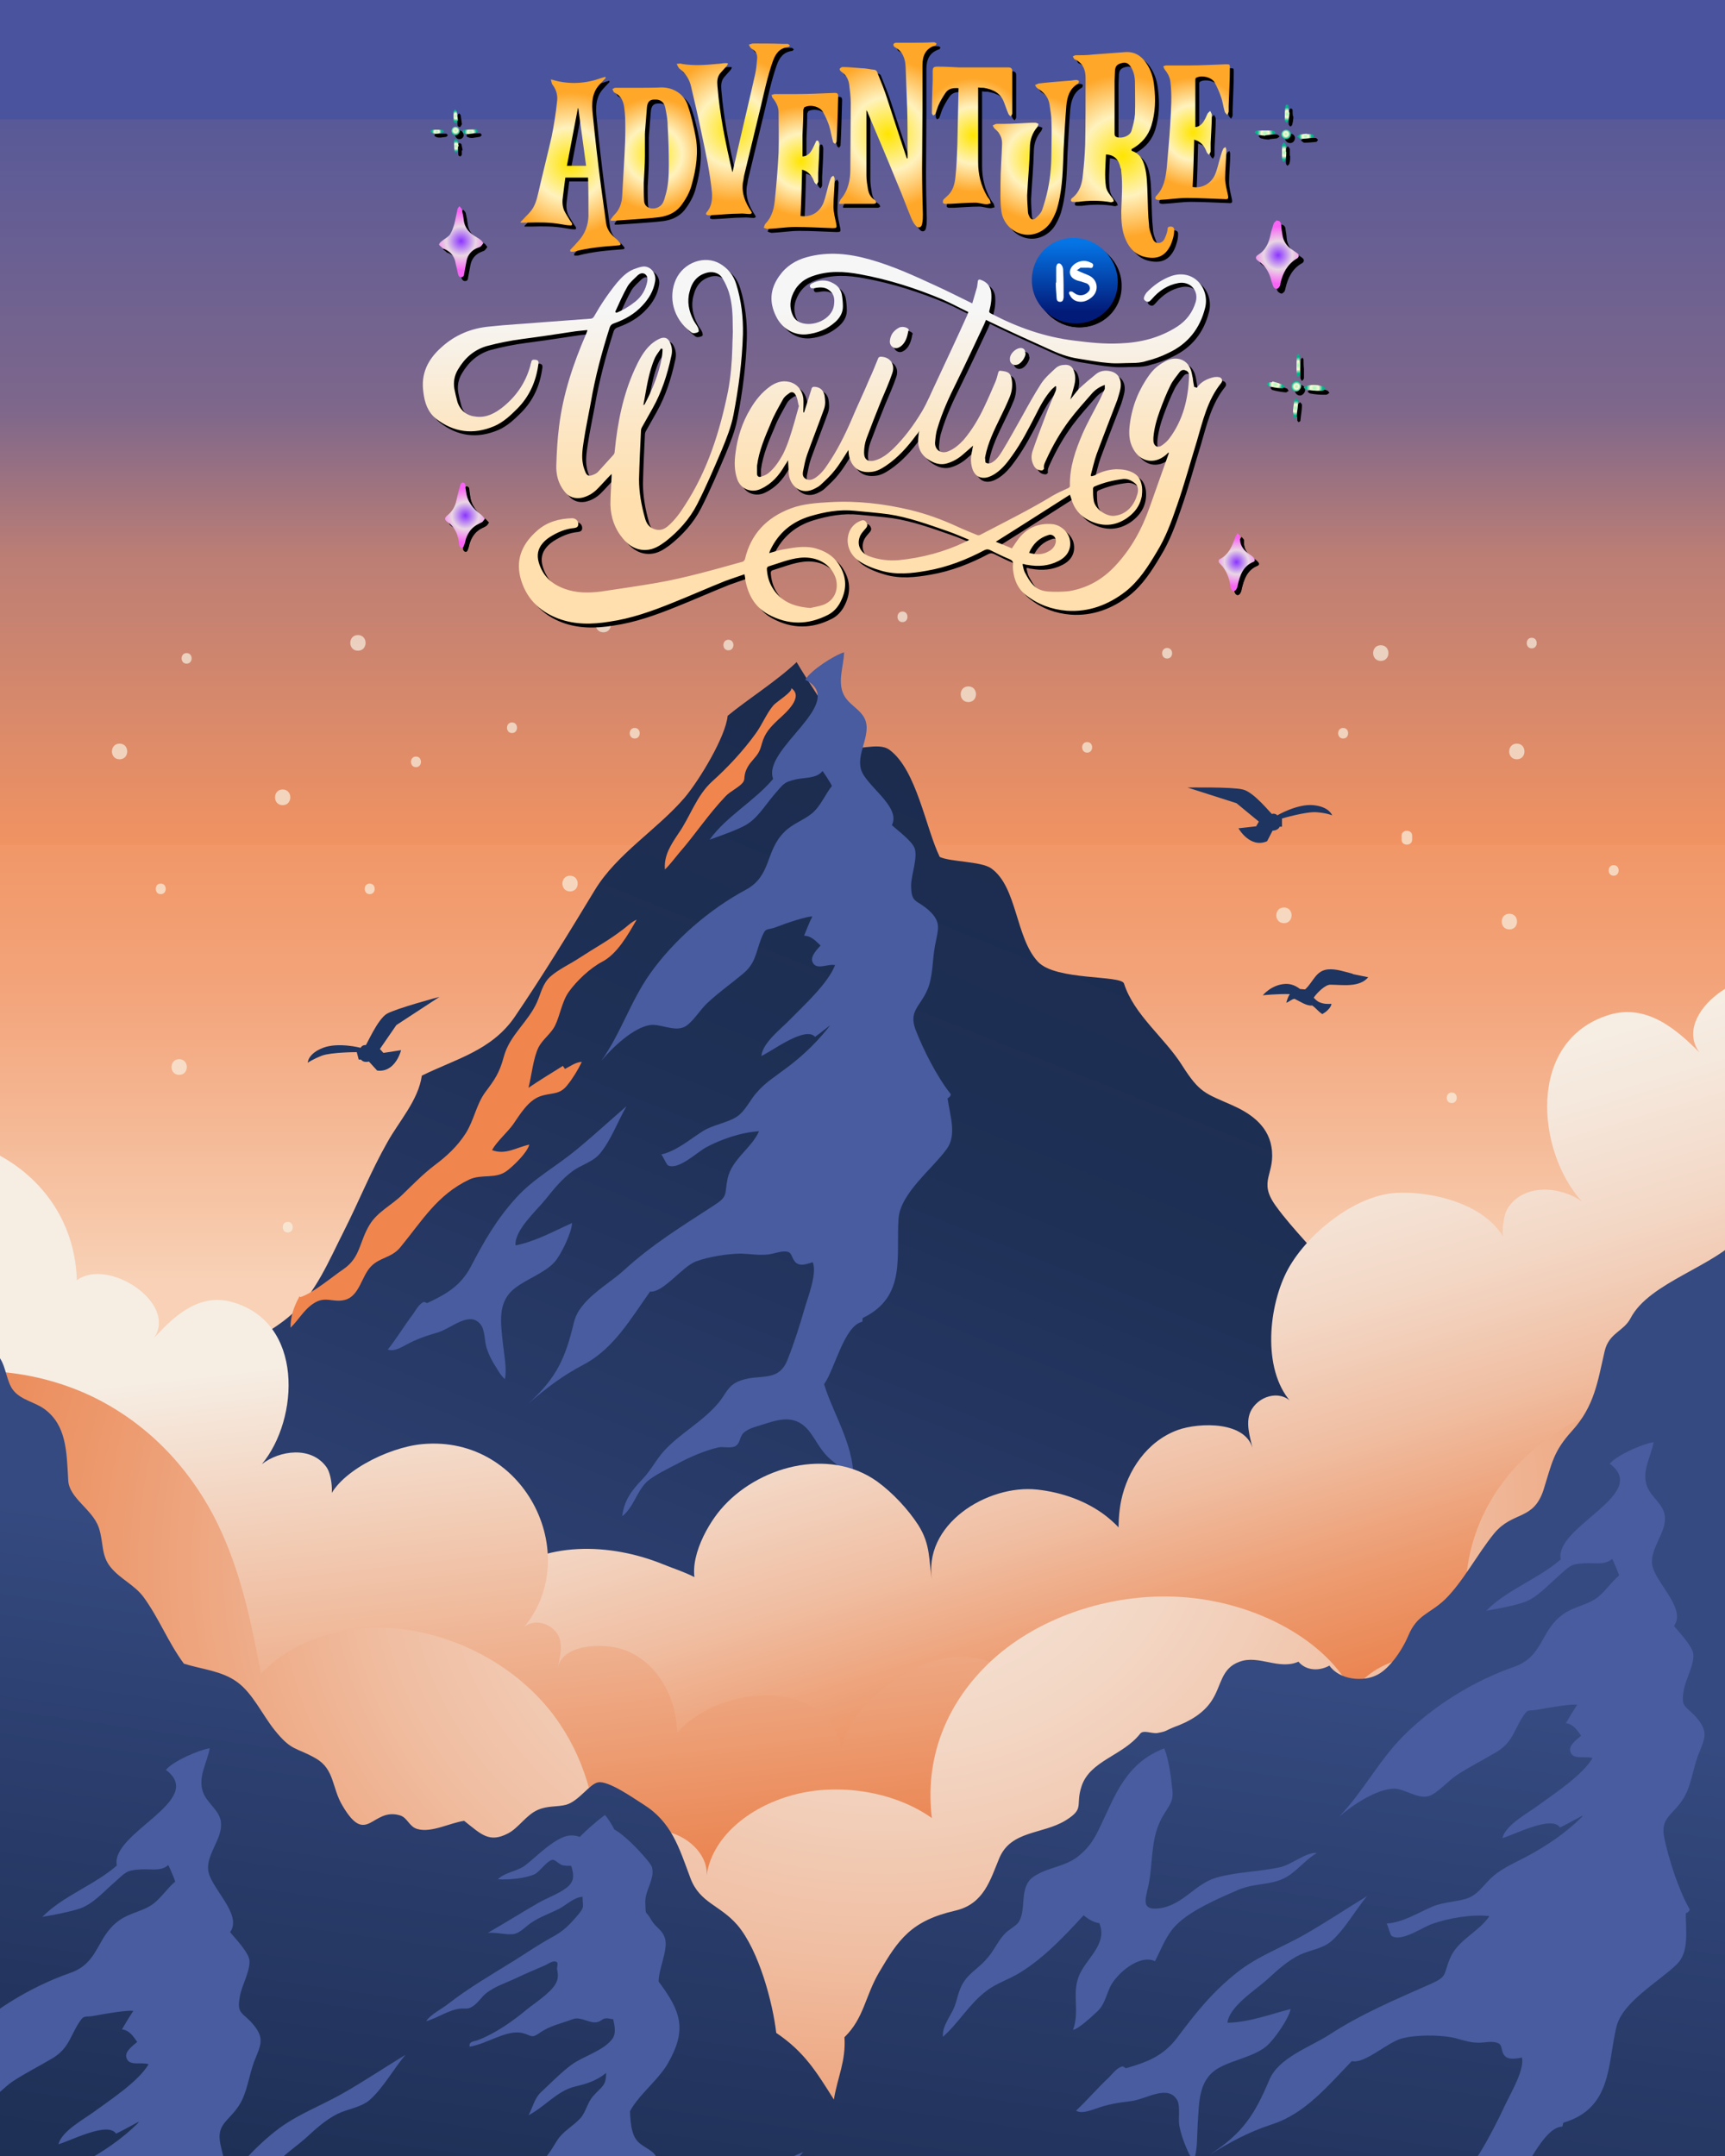 <?xml version="1.0" encoding="UTF-8"?>
<svg id="Layer_1" data-name="Layer 1" xmlns="http://www.w3.org/2000/svg" version="1.1" xmlns:xlink="http://www.w3.org/1999/xlink" viewBox="0 0 440 550">
  <rect x="0" y="0" width="440" height="550" fill="#808080" stroke="none"/>
  <defs>
    <style>
      .cls-1 {
        opacity: .7;
      }

      .cls-2 {
        fill: url(#radial-gradient-16);
      }

      .cls-2, .cls-3, .cls-4, .cls-5, .cls-6, .cls-7, .cls-8, .cls-9, .cls-10, .cls-11, .cls-12, .cls-13, .cls-14, .cls-15, .cls-16, .cls-17, .cls-18, .cls-19, .cls-20, .cls-21, .cls-22, .cls-23, .cls-24, .cls-25, .cls-26, .cls-27, .cls-28, .cls-29, .cls-30, .cls-31, .cls-32, .cls-33, .cls-34, .cls-35, .cls-36, .cls-37, .cls-38, .cls-39, .cls-40, .cls-41, .cls-42, .cls-43, .cls-44, .cls-45, .cls-46, .cls-47 {
        stroke-width: 0px;
      }

      .cls-3 {
        fill: #1d3560;
      }

      .cls-4 {
        fill: url(#linear-gradient);
      }

      .cls-5 {
        fill: #000;
      }

      .cls-6 {
        fill: #f8f1e1;
      }

      .cls-7 {
        fill: url(#linear-gradient-6);
      }

      .cls-8 {
        fill: #485c9f;
      }

      .cls-9 {
        fill: url(#radial-gradient-8);
      }

      .cls-10 {
        fill: url(#radial-gradient-13);
      }

      .cls-11 {
        fill: url(#radial-gradient-12);
      }

      .cls-12 {
        fill: url(#linear-gradient-5);
      }

      .cls-13, .cls-48 {
        fill: none;
      }

      .cls-14 {
        fill: url(#radial-gradient-27);
      }

      .cls-15 {
        fill: url(#radial-gradient-29);
      }

      .cls-16 {
        fill: url(#radial-gradient-22);
      }

      .cls-17 {
        fill: url(#radial-gradient-19);
      }

      .cls-18 {
        fill: url(#radial-gradient-20);
      }

      .cls-19 {
        fill: url(#radial-gradient-25);
      }

      .cls-20 {
        fill: url(#linear-gradient-2);
      }

      .cls-21 {
        fill: #f0854e;
      }

      .cls-22 {
        fill: url(#radial-gradient-17);
      }

      .cls-23 {
        fill: url(#radial-gradient-21);
      }

      .cls-24 {
        fill: url(#linear-gradient-7);
      }

      .cls-25 {
        fill: url(#radial-gradient-2);
      }

      .cls-26 {
        fill: url(#radial-gradient-7);
      }

      .cls-27 {
        fill: url(#linear-gradient-3);
      }

      .cls-28 {
        fill: url(#radial-gradient-26);
      }

      .cls-49 {
        clip-path: url(#clippath);
      }

      .cls-29 {
        fill: url(#radial-gradient-5);
      }

      .cls-30 {
        fill: url(#radial-gradient-24);
      }

      .cls-31 {
        fill: url(#linear-gradient-9);
      }

      .cls-32 {
        fill: url(#radial-gradient);
      }

      .cls-33 {
        fill: url(#radial-gradient-14);
      }

      .cls-34 {
        fill: url(#linear-gradient-8);
      }

      .cls-35 {
        fill: url(#radial-gradient-18);
      }

      .cls-36 {
        fill: url(#radial-gradient-10);
      }

      .cls-37 {
        fill: #fff;
      }

      .cls-38 {
        fill: url(#radial-gradient-28);
      }

      .cls-39 {
        fill: url(#radial-gradient-6);
      }

      .cls-40 {
        fill: url(#linear-gradient-10);
      }

      .cls-41 {
        fill: url(#radial-gradient-15);
      }

      .cls-42 {
        fill: url(#radial-gradient-9);
      }

      .cls-43 {
        fill: url(#radial-gradient-3);
      }

      .cls-44 {
        fill: url(#radial-gradient-11);
      }

      .cls-45 {
        fill: url(#linear-gradient-4);
      }

      .cls-48 {
        stroke: #f9d1bc;
        stroke-miterlimit: 10;
        stroke-width: 1.4px;
      }

      .cls-46 {
        fill: url(#radial-gradient-4);
      }

      .cls-47 {
        fill: url(#radial-gradient-23);
      }
    </style>
    <clipPath id="clippath">
      <rect class="cls-13" width="440" height="550"/>
    </clipPath>
    <linearGradient id="linear-gradient" x1="220" y1="30.4" x2="220" y2="400.8" gradientUnits="userSpaceOnUse">
      <stop offset="0" stop-color="#4a549e"/>
      <stop offset="0" stop-color="#585998"/>
      <stop offset=".2" stop-color="#7e678b"/>
      <stop offset=".3" stop-color="#bb7e75"/>
      <stop offset=".5" stop-color="#f19362"/>
      <stop offset=".5" stop-color="#f19768"/>
      <stop offset=".6" stop-color="#f3a47a"/>
      <stop offset=".7" stop-color="#f5ba97"/>
      <stop offset=".8" stop-color="#f8d1b6"/>
    </linearGradient>
    <linearGradient id="linear-gradient-2" x1="315.2" y1="224.6" x2="220.9" y2="509.5" gradientTransform="translate(14.1 -14) rotate(3.5)" gradientUnits="userSpaceOnUse">
      <stop offset="0" stop-color="#1b2c4f"/>
      <stop offset=".3" stop-color="#1f3056"/>
      <stop offset=".7" stop-color="#2a3d6c"/>
      <stop offset="1" stop-color="#354a80"/>
    </linearGradient>
    <linearGradient id="linear-gradient-3" x1="334.1" y1="286.2" x2="379.8" y2="439.9" gradientUnits="userSpaceOnUse">
      <stop offset="0" stop-color="#f6ede3"/>
      <stop offset=".1" stop-color="#f5e7db"/>
      <stop offset=".3" stop-color="#f3d7c5"/>
      <stop offset=".5" stop-color="#f0bea2"/>
      <stop offset=".7" stop-color="#ed9c71"/>
      <stop offset=".9" stop-color="#ea814c"/>
    </linearGradient>
    <linearGradient id="linear-gradient-4" x1="95.4" y1="346" x2="113.4" y2="504.1" gradientUnits="userSpaceOnUse">
      <stop offset="0" stop-color="#f6ede3"/>
      <stop offset=".4" stop-color="#f0bda0"/>
      <stop offset=".9" stop-color="#ea814c"/>
    </linearGradient>
    <radialGradient id="radial-gradient" cx="232.7" cy="379.6" fx="232.7" fy="379.6" r="336.3" gradientTransform="translate(-37.5 118.6) rotate(-7.2) scale(1 .8)" gradientUnits="userSpaceOnUse">
      <stop offset="0" stop-color="#f6ede3"/>
      <stop offset="0" stop-color="#f5e7db"/>
      <stop offset=".2" stop-color="#f3d7c5"/>
      <stop offset=".4" stop-color="#f0bea2"/>
      <stop offset=".6" stop-color="#ed9c71"/>
      <stop offset=".8" stop-color="#ea814c"/>
    </radialGradient>
    <linearGradient id="linear-gradient-5" x1="206.3" y1="640.8" x2="225.4" y2="414.8" gradientTransform="translate(20.9 -12.6) rotate(3.3)" xlink:href="#linear-gradient-2"/>
    <radialGradient id="radial-gradient-2" cx="286.4" cy="39.8" fx="286.4" fy="39.8" r="20.7" gradientUnits="userSpaceOnUse">
      <stop offset="0" stop-color="#ffe500"/>
      <stop offset=".5" stop-color="#fff2bd"/>
      <stop offset="1" stop-color="#ffa729"/>
    </radialGradient>
    <radialGradient id="radial-gradient-3" cx="226.5" cy="34.2" fx="226.5" fy="34.2" r="18.9" xlink:href="#radial-gradient-2"/>
    <radialGradient id="radial-gradient-4" cx="145.4" cy="41.7" fx="145.4" fy="41.7" r="18.2" xlink:href="#radial-gradient-2"/>
    <radialGradient id="radial-gradient-5" cx="166.8" cy="39.3" fx="166.8" fy="39.3" r="14.4" xlink:href="#radial-gradient-2"/>
    <radialGradient id="radial-gradient-6" cx="187.1" cy="33" fx="187.1" fy="33" r="18.5" xlink:href="#radial-gradient-2"/>
    <radialGradient id="radial-gradient-7" cx="204.3" cy="41.1" fx="204.3" fy="41.1" r="14" xlink:href="#radial-gradient-2"/>
    <radialGradient id="radial-gradient-8" cx="304.3" cy="33.8" fx="304.3" fy="33.8" r="14" xlink:href="#radial-gradient-2"/>
    <radialGradient id="radial-gradient-9" cx="264.7" cy="40.3" fx="264.7" fy="40.3" r="15.9" xlink:href="#radial-gradient-2"/>
    <radialGradient id="radial-gradient-10" cx="248.2" cy="34.5" fx="248.2" fy="34.5" r="14.5" xlink:href="#radial-gradient-2"/>
    <radialGradient id="radial-gradient-11" cx="326" cy="65.1" fx="326" fy="65.1" r="7.3" gradientUnits="userSpaceOnUse">
      <stop offset="0" stop-color="#8a34ff"/>
      <stop offset=".5" stop-color="#e9d6e3"/>
      <stop offset="1" stop-color="#f864f5"/>
    </radialGradient>
    <radialGradient id="radial-gradient-12" cx="117.6" cy="61.5" fx="117.6" fy="61.5" r="7.5" xlink:href="#radial-gradient-11"/>
    <radialGradient id="radial-gradient-13" cx="118.7" cy="131.5" fx="118.7" fy="131.5" r="6.9" xlink:href="#radial-gradient-11"/>
    <radialGradient id="radial-gradient-14" cx="315.4" cy="143.4" fx="315.4" fy="143.4" r="6.2" xlink:href="#radial-gradient-11"/>
    <linearGradient id="linear-gradient-6" x1="222.1" y1="79.3" x2="222.1" y2="128.3" gradientUnits="userSpaceOnUse">
      <stop offset="0" stop-color="#f6f6f6"/>
      <stop offset=".6" stop-color="#fce6c4"/>
      <stop offset="1" stop-color="#ffdfad"/>
    </linearGradient>
    <linearGradient id="linear-gradient-7" x1="148.7" y1="79.3" x2="148.7" y2="128.3" xlink:href="#linear-gradient-6"/>
    <linearGradient id="linear-gradient-8" x1="229.3" x2="229.3" y2="128.3" xlink:href="#linear-gradient-6"/>
    <linearGradient id="linear-gradient-9" x1="259.6" y1="79.3" x2="259.6" y2="128.3" xlink:href="#linear-gradient-6"/>
    <radialGradient id="radial-gradient-15" cx="335.3" cy="99" fx="335.3" fy="99" r="2.1" gradientUnits="userSpaceOnUse">
      <stop offset="0" stop-color="#a1f9bd"/>
      <stop offset=".5" stop-color="#fff7d4"/>
      <stop offset="1" stop-color="#00b28a"/>
    </radialGradient>
    <radialGradient id="radial-gradient-16" cx="325.3" cy="98.1" fx="325.3" fy="98.1" r="1.8" xlink:href="#radial-gradient-15"/>
    <radialGradient id="radial-gradient-17" cx="331.2" cy="93.2" fx="331.2" fy="93.2" r="2.1" xlink:href="#radial-gradient-15"/>
    <radialGradient id="radial-gradient-18" cx="330.7" cy="98.6" fx="330.7" fy="98.6" r="1.3" xlink:href="#radial-gradient-15"/>
    <radialGradient id="radial-gradient-19" cx="330.5" cy="104.1" fx="330.5" fy="104.1" r="1.9" xlink:href="#radial-gradient-15"/>
    <radialGradient id="radial-gradient-20" cx="322.7" cy="34" fx="322.7" fy="34" r="2" xlink:href="#radial-gradient-15"/>
    <radialGradient id="radial-gradient-21" cx="327.6" cy="38.9" fx="327.6" fy="38.9" r="1.8" xlink:href="#radial-gradient-15"/>
    <radialGradient id="radial-gradient-22" cx="333" cy="34.8" fx="333" fy="34.8" r="1.6" xlink:href="#radial-gradient-15"/>
    <radialGradient id="radial-gradient-23" cx="328" cy="34.2" fx="328" fy="34.2" r="1.2" xlink:href="#radial-gradient-15"/>
    <radialGradient id="radial-gradient-24" cx="328.3" cy="29.1" fx="328.3" fy="29.1" r="1.7" xlink:href="#radial-gradient-15"/>
    <radialGradient id="radial-gradient-25" cx="120" cy="33.7" fx="120" fy="33.7" r="1.5" xlink:href="#radial-gradient-15"/>
    <radialGradient id="radial-gradient-26" cx="116.2" cy="33.3" fx="116.2" fy="33.3" r="1.1" xlink:href="#radial-gradient-15"/>
    <radialGradient id="radial-gradient-27" cx="116.3" cy="37.3" fx="116.3" fy="37.3" r="1.3" xlink:href="#radial-gradient-15"/>
    <radialGradient id="radial-gradient-28" cx="111.4" cy="33.6" fx="111.4" fy="33.6" r="1.2" xlink:href="#radial-gradient-15"/>
    <radialGradient id="radial-gradient-29" cx="116.3" cy="29.6" fx="116.3" fy="29.6" r="1.3" xlink:href="#radial-gradient-15"/>
    <linearGradient id="linear-gradient-10" x1="274.1" y1="61.9" x2="274.1" y2="79.5" gradientUnits="userSpaceOnUse">
      <stop offset="0" stop-color="#0575e6"/>
      <stop offset="1" stop-color="#021b79"/>
    </linearGradient>
  </defs>
  <g class="cls-49">
    <rect class="cls-4" x="-47.1" y="-25.6" width="534.1" height="706.5"/>
    <g>
      <path class="cls-20" d="M450.8,449.9c.9-4.1-12.9-14.6-16.3-17.6-9.3-8.3-19.3-15.6-30.2-21.7-8.8-5-14.7-6.5-17-15.8-2.9-11.4-7.3-19.7-12.2-30.1-2.3-4.9-3.7-10.4-7-14.9-4.7-6.5-11.1-6.4-17.3-10.5-4.8-3.2-7.2-8.9-10.4-13.5-4.5-6.5-10.4-11.8-15-18.2-4.7-6.5.1-8-1.1-15.1-1-5.7-5.8-8.7-10.1-10.6-6.8-3-8.2-3.1-12.6-10-4.5-7.2-12.3-12.9-14.9-21-.7-2.2-17.3-.7-21.9-5.5-5.8-6.1-5.3-19.2-12-23.9-2.6-1.8-10.4-1.6-13.1-2.9-3.6-7.4-5.9-22.2-12.8-27.3-2.9-2.2-8.8.6-11.6-.9,0,1.3-2.3-5.3-3.2-6.9-2.7-5.2-6-9.6-8.9-14.6-4.9,4.7-12.5,9.5-17.6,13.7-.5,5.4-7.3,16.5-10.9,20.8-7.1,8.3-17.3,14.3-23,23.7-6.6,10.9-13.2,21.7-20.4,32.3-5.9,8.6-15,10.7-23.7,15-.9,6.3-5.8,11.6-8.8,17-4.2,7.4-7.3,15.2-11.1,22.7-3.8,7.5-7.1,15.6-13.2,21.1-5.8,5.2-13.2,7.8-18.6,13.3-5.4,5.5-6.3,11.9-10.1,17.6-4.4,6.4-15.6,8.8-20.9,15.2-7.1,8.6-11.6,24.7-16.1,34.6-11.1,23.8-19.7,48.7-27.5,73.8-.5-.3,0-1.6-.7-1.8,4.3,9.5,9.9,18.3,14.7,27.6,15.2,29.3,23.3,74.3,55.8,90.5,32.7,16.3,72.4,5.8,106.8.9,32.8-4.7,63.7-11.3,95.2-21.4,19-6.1,37.3-13.8,55.8-21.1,19.1-7.6,38.3-17.8,54.9-30,15.1-11.1,32.3-20,46.3-32.2,13.4-11.6,31.2-23.6,41.9-37.5,3.7-4.8,6.3-14.1.9-18.5,0,1.6-2.2,3-2.4,3.8Z"/>
      <path class="cls-8" d="M212.9,260.7c-1.7,1.2-3.3,2.6-5,3.8-2.5-2.8-10.9,3.6-13.7,4.9.3-3.4,5.1-7,7.4-9.4,3.4-3.5,9.6-9.1,11.4-13.8-2-.4-4.9,1.5-5.8-.9-.5-1.4,1.3-3.2,2.1-4.1-1.2-1.1-2.4-2.5-4.2-2.5.6-1.4,1.3-3.4,2.1-4.9-1.3-.1-6.7,1.7-9.2,2.7-2.7,1-2.6-.2-3.9,3.1-1.4,3.7-1.4,6.2-4.7,8.9-3,2.5-6,4.6-8.9,7.3-1.8,1.6-4,5.3-6,6.2-2.6,1.2-6.2-.9-8.7-.5-4.2.6-9.7,5.8-12.4,9.1,5-7.1,7.4-15.1,12.4-22.2,6.1-8.6,15.1-16.4,24.4-21.4,6.7-3.6,4.9-9.9,9.9-14.8,2.1-2.1,4.8-2.9,7-4.7,2.2-1.8,3.4-4.9,5.1-7-.4-.9-2.4-3.9-2.4-3.8-1.5,1.9-4.3,1.6-6.7,2.1-3.3.7-3.4,1.4-5.7,4-2.3,2.7-4.4,6.3-7.6,7.9-2.5,1.3-6,2.5-8.8,3.5,4.3-6,11.4-9.8,16.2-15.5-2.9-7.8,19.4-19.5,8.2-25.3,1.4-2.4,7.3-6.2,9.9-7-.1,3.7-1.8,7.6,0,11,1.6,2.9,5.2,3.9,5.7,7.4.5,3.6-2.4,7.8-1.4,11.4,1.1,4.2,10.3,9.5,7.9,14.3,1.4,1.3,5.1,4,5.8,5.9.8,2.4-.8,6.6-.9,9.3,0,4.9,1.3,3.6,4.6,6.6,3.2,3,2.3,4.7,1.5,8.9-.7,3.6-.5,8.1-2,11.4-1.9,4.3-4.7,5.3-3,10,2,5.2,5.5,12.1,9,16.5,0,.5-.3.8-.8,1.1.6,4.4,2.4,9.3-.2,12.9-3.7,5.1-11.8,11.3-12.3,17.7-.7,9.6,2.1,20-9.1,25.4-.2.3,0,.6-.2,1-4.6,1-7,12.2-9.7,15.9,2.4,7.9,8.4,16.8,7.3,25.5-.9-3.1-4-4.7-6.2-6.8-2.1-2-3.2-4.5-4.9-6.7-3.2-4-6.9-3.3-11.2-1.9-1.7.6-4.1,1-5.5,2.3-1.1,1-.8,2.6-2.1,3.4-1.1.7-3.3,0-4.6.4-3.1.7-7.3,2.5-10,4-2.3,1.2-5.9,2.9-7.9,4.6-2.7,2.5-3.5,6.7-6.4,8.9.5-4,2.3-6.5,5.2-9.5,2.2-2.3,3.4-4.9,5.5-7.2,4.1-4.5,10-7.5,14-12.4,1.7-2.1,2.2-4,4.7-5.2,5.2-2.4,10.4.6,12.8-5.7,1.6-4,3.1-8.7,4.3-12.9.8-2.8,3.3-9.1,2.1-11.9-1,.3-2.6.9-3.6.5-1.7-.6-1.5-2.7-2.6-3.1-1.5-.5-3.4.4-5,.6-2.6.3-4.4-.1-7-.2-3.4,0-8.4.8-11.6,2-3.6,1.4-8.3,8-11.7,7.7-4.9,6.9-9.3,14.6-16.9,18.6-5.7,3-9.5,6-14.2,10,7.3-6.6,9.5-11.6,11.7-20.8,1.4-5.8,8.5-9.4,12.8-13.3,7.1-6.5,14.6-11.1,22.6-16.3,4.1-2.6,2.9-2.8,3.8-7.1,1.1-4.9,6.1-7.7,8-12-4.4.2-9.9,2.1-13.7,4.2-2.1,1.2-7,5.8-9.5,4.5-.4-.2-1.3-2.3-1.7-2.8,3.9-.9,7.2-3.8,10.5-5.9,2.7-1.7,6.2-2.1,8.7-3.7,2.3-1.5,3.4-4.4,5.3-6.4,2.1-2.4,4.7-4,7.2-5.9,4.5-3.3,8.7-7.4,12-11.9Z"/>
      <path class="cls-21" d="M76.6,330.9c3.1-.9,8-5.1,11.1-7.2,4.3-3,3.9-6.9,6.6-11.3,2-3.3,5.7-5,8.4-7.7,2.7-2.6,5.1-5.1,8.1-7.4,3.1-2.3,5.9-4.9,8-8.2,2.1-3.3,2.7-7.4,5-10.5,2.4-3.2,3.6-4.9,4.7-9,1.5-5.6,6.2-8.8,8.5-14,1-2.3,1.4-4.6,3.3-6.4,2.1-1.9,5.2-3.3,7.6-4.9,3.5-2.3,7.2-4.3,10.6-6.9,1.3-.9,2.5-2.2,3.9-2.8-2.3,4-5,8.8-8.9,10.8-3,1.6-6.4,4.8-8.4,7.6-1.8,2.5-2.2,6-3.6,8.8-1.1,2-3.1,3.4-4.1,5.3-1.4,2.8-1.8,7.3-2.6,10.4,2.8-1.9,5.9-3.8,8.8-5.6,0,.2.4.5.5.8,1.2-.6,2.8-1.8,4.3-1.8-.9,1.9-2.3,4.2-3.6,5.8-2.1,2.8-4.1,1.9-7.1,3-3,1.1-5,4.5-6.8,7.1-1.5,2.1-4.2,4.4-5.4,6.6,3.5,1.3,6.2-.7,9.5-1.4-.5,2-3.9,5.3-5.6,6.6-2.9,2.3-6.5.8-9.7,2.3-8.2,3.9-12,10.5-17.6,17.3-2.2,2.7-5.2,2.5-7.5,4.9-2.4,2.5-2.9,7.5-6.6,8.5-3.1.8-5-1.1-8,.9-2.5,1.6-3.8,4.2-5.9,6.2,0-2.7.7-5.1,2.3-8Z"/>
      <path class="cls-48" d="M175.1,296.3"/>
      <path class="cls-8" d="M98.9,344.3c2.3-2.9,4.2-6.1,6.4-9,.7-1,1.5-2.5,2.6-3.1.5-.2.9.3,1.1.2,4.7-2.2,8.4-4.3,11-9.1,3.5-6.7,6.6-12.2,11.8-17.9,4.4-4.8,10-7.8,15.1-12,4.4-3.6,8.6-7.5,12.9-11.2-2.2,3.8-4,8.8-6.8,12.1-1.7,2.1-4.9,2.9-7,4.5-2.6,1.9-4.8,4.6-6.8,7.1-2.4,3-8,7.9-7.7,11.8,5.1-1,9.7-3.6,14.4-5.7,0,2.3-2.8,8.1-4.4,9.9-2.5,2.8-7,4.3-10,6.6-4.7,3.5-3.8,8.8-3.2,14.4.3,2.9,1,6,.5,8.9-.9-.7-1.6-1.9-2.2-2.9-1.1-1.7-1.9-3.2-2.5-5.1-.5-1.5-.4-4.6-1.5-5.9-2.8-3.6-7.3.9-10.9,2-3.1.9-5.4,1.7-8,3.1-1.5.8-3.2,1.8-4.6,1.3Z"/>
      <path class="cls-21" d="M201.9,175.6c3.1,2.2-1.3,6.1-3.3,7.9-2.1,2-3.5,3.4-4.3,6.3-.5,1.9-.9,2.5-2.2,4-1,1.1-1.8,2.3-2.1,3.7-.2.9,0,1.4-.5,2.1-.9,1.2-3.3,2.3-4.4,3.5-4.4,4.6-7.7,9.7-11.8,14.4-1.1,1.3-2.5,3.2-3.7,4.3-.3-3.6,1.6-6.4,3.4-9.1,3.1-4.4,4.6-9.7,8.7-13.4,3.9-3.5,7.9-7.8,11-12.1,1.7-2.3,2.8-5.2,4.6-7.3.8-.9,5-3.5,4.5-4.3Z"/>
      <path class="cls-3" d="M324.4,207.6c-.2,0-4.6-5.6-7.4-6.2-2.7-.7-14.1-.5-14.1-.5l12.5,4,5.7,4.7-.7,1.2-4.5.5s2.9,5.2,7.3,3.3l1.4-2.7s1.4,0,1.8-1h.6v-2.1s6.1-1.8,8.8-1.6,4,.8,4,.8c0,0-.7-2.2-4.8-2.6-4.1-.4-9.2,2.6-9.2,2.6,0,0-.5-.7-1.6-.3Z"/>
      <path class="cls-3" d="M93.3,266.6c.2,0,3-6.6,5.4-8,2.5-1.4,13.4-4.3,13.4-4.3l-11,7.2-4.2,6.1.9,1,4.5-.7s-1.4,5.8-6.1,5.2l-2.1-2.3s-1.4.4-2-.5h-.6c0,0-.5-1.9-.5-1.9,0,0-6.4,0-8.9.9-2.5,1-3.6,1.8-3.6,1.8,0,0,0-2.3,3.9-3.8s9.6,0,9.6,0c0,0,.3-.8,1.4-.7Z"/>
      <g class="cls-1">
        <path class="cls-6" d="M47.6,166.6c-1.7,0-1.7,2.7,0,2.7s1.7-2.7,0-2.7Z"/>
        <path class="cls-6" d="M161.9,185.7c-1.7,0-1.7,2.7,0,2.7s1.7-2.7,0-2.7Z"/>
        <path class="cls-6" d="M130.6,184.3c-1.7,0-1.7,2.7,0,2.7s1.7-2.7,0-2.7Z"/>
        <path class="cls-6" d="M94.3,225.4c-1.7,0-1.7,2.7,0,2.7s1.7-2.7,0-2.7Z"/>
        <path class="cls-6" d="M106.1,193c-1.7,0-1.7,2.7,0,2.7s1.7-2.7,0-2.7Z"/>
        <path class="cls-6" d="M297.7,165.3c-1.7,0-1.7,2.7,0,2.7s1.7-2.7,0-2.7Z"/>
        <path class="cls-6" d="M230.2,156c-1.7,0-1.7,2.7,0,2.7s1.7-2.7,0-2.7Z"/>
        <path class="cls-6" d="M185.8,163.2c-1.7,0-1.7,2.7,0,2.7s1.7-2.7,0-2.7Z"/>
        <path class="cls-6" d="M370.3,278.7c-1.7,0-1.7,2.7,0,2.7s1.7-2.7,0-2.7Z"/>
        <path class="cls-6" d="M411.6,220.7c-1.7,0-1.7,2.7,0,2.7s1.7-2.7,0-2.7Z"/>
        <path class="cls-6" d="M390.7,162.7c-1.7,0-1.7,2.7,0,2.7s1.7-2.7,0-2.7Z"/>
        <path class="cls-6" d="M357.5,213.2v1c0,1.7,2.7,1.7,2.7,0v-1c0-1.7-2.7-1.7-2.7,0Z"/>
        <path class="cls-6" d="M342.6,185.7c-1.7,0-1.7,2.7,0,2.7s1.7-2.7,0-2.7Z"/>
        <path class="cls-6" d="M277.3,189.3c-1.7,0-1.7,2.7,0,2.7s1.7-2.7,0-2.7Z"/>
        <path class="cls-6" d="M41,225.4c-1.7,0-1.7,2.7,0,2.7s1.7-2.7,0-2.7Z"/>
        <path class="cls-6" d="M73.4,311.7c-1.7,0-1.7,2.7,0,2.7s1.7-2.7,0-2.7Z"/>
        <path class="cls-6" d="M72.1,201.4c-2.6,0-2.6,4,0,4s2.6-4,0-4Z"/>
        <path class="cls-6" d="M153.9,157.3c-2.6,0-2.6,4,0,4s2.6-4,0-4Z"/>
        <path class="cls-6" d="M145.4,223.4c-2.6,0-2.6,4,0,4s2.6-4,0-4Z"/>
        <path class="cls-6" d="M247,175.1c-2.6,0-2.6,4,0,4s2.6-4,0-4Z"/>
        <path class="cls-6" d="M352.2,164.6c-2.6,0-2.6,4,0,4s2.6-4,0-4Z"/>
        <path class="cls-6" d="M386.9,189.7c-2.6,0-2.6,4,0,4s2.6-4,0-4Z"/>
        <path class="cls-6" d="M385,233.1c-2.6,0-2.6,4,0,4s2.6-4,0-4Z"/>
        <path class="cls-6" d="M327.5,231.5c-2.6,0-2.6,4,0,4s2.6-4,0-4Z"/>
        <path class="cls-6" d="M45.7,270.2c-2.6,0-2.6,4,0,4s2.6-4,0-4Z"/>
        <path class="cls-6" d="M30.5,189.7c-2.6,0-2.6,4,0,4s2.6-4,0-4Z"/>
        <path class="cls-6" d="M91.3,162c-2.6,0-2.6,4,0,4s2.6-4,0-4Z"/>
      </g>
    </g>
    <path class="cls-27" d="M515.8,207.3c-33.6-5.8-60.8,14.7-60.4,43.5-9.4-6.4-29.3,7.8-21.9,17.7-5.6-5.6-13.3-12.6-23.1-9.6-21.2,6.6-18.4,35-6.9,47.6-5.3-3.8-14.7-4.8-18.9,1.7-1.7,2.7-1.8,10.2.1,10.2-3.4-10.7-18.7-14.6-28.4-14.1-10.8.5-23.5,10.9-28.2,20.3-4.7,9.4-6.2,25.8,1.9,33.8-2.7-3.9-8.4-2.7-10.7,1.1-1.9,3.1-.4,7.2.3,10.4-1.5-7.4-13.6-7.1-19.2-5.1-7.9,2.9-12.8,10.4-14.4,17.9-1.1,5.1-1.8,18.3,5.4,19.8.2,0-2.5-8-3-8.9-1.6-2.6-3.8-4.9-6.2-6.8-5-3.9-11.3-6.1-17.6-6.8-12.7-1.4-29.5,8.9-26.8,23.5-1-5.5-.3-9.3-3.6-14.5-2.6-4-6.5-8.2-10.5-11.1-12.4-8.8-30.6-3.8-39.9,7.2-3.9,4.6-9,14.2-5.7,20.4.4.8,4.9,3.8,4.8,2.9-.7-5.2-9.3-7.5-13.9-9.4-13.1-5.3-30.5-6.2-42.1,3.9-13.3,11.7-15.3,35.1-13.6,50.6,2,17.8,12.3,31.4,26.7,42.6,20.2,15.7,46.2,25.2,70.3,34.4,38.8,14.9,73.4,21.7,115.9,18.1,41.9-3.5,82.4-11,121.5-26.4,51.1-20.1,88.2-62,116.5-105.2,16.2-24.7,37.5-54.9,44.7-83.3,6.1-24.4-2.2-49.2-13.9-70.4-11.6-21-23.1-34.4-45.8-43.9-7.5-3.1-26.4-17.6-33.5-12.2Z"/>
    <path class="cls-45" d="M-34.5,290.6c29-6.3,53.4,10.7,54.1,36,7.9-5.9,25.8,5.8,19.7,14.7,4.7-5.1,11.1-11.5,19.7-9.2,18.7,5,17.3,30,7.8,41.4,4.5-3.5,12.6-4.7,16.5.8,1.6,2.3,1.9,8.9.3,8.9,2-7.3,15.3-14,24.1-14.8,26.7-2.5,41.8,29.6,25,47.8,2.2-3.5,7.2-2.7,9.4.5,1.8,2.7.6,6.3.1,9.1,1-6.5,11.6-6.7,16.5-5.1,7,2.3,11.5,8.6,13.2,15.2,1.1,4.4,2.2,15.9-4,17.6,1.7-25.2,50.8-30.3,46.7-1-2.1-9.6,5.7-18.5,13.5-23.9,12.6-8.7,28-8.9,35.5,6.2,2.1,4.2,7.3,20.1-1.1,20.1.4-4.6,7.8-6.9,11.8-8.8,11.2-5.1,26.3-6.5,36.7,1.9,12,9.7,14.6,30.2,13.7,43.8-1,15.6-9.5,27.9-21.7,38.2-17,14.5-39.2,23.7-59.8,32.7-33.2,14.4-63,21.6-100.1,20-36.6-1.6-72.1-6.7-106.6-18.8-45.1-15.8-79-51.1-105.2-88-15-21.1-34.7-46.8-41.9-71.3-6.2-21.1,0-43.1,9.5-62.2,9.3-18.8,18.8-31,38.2-40,6.4-3,22.3-16.4,28.6-11.8Z"/>
    <path class="cls-32" d="M470.5,694.2l-514-32,20.3-309.4c15.1-5.6,34.3-3.1,48.6,4.4,14.3,7.5,24.1,19.2,30.1,31.5,6,12.3,8.6,25.4,11.1,38.3,8.7-9.5,24.2-13.7,39.2-10.9,15.1,2.8,27.9,11.3,35.6,21.7,7.7,10.4,10.8,22.4,11.1,34.1,2.8-4.3,11.6-6.1,17.8-4.6,6.1,1.5,10.5,6.6,9.9,11.4,1.2-9.6,10.3-17.6,22.1-20.8,11.8-3.2,26-.8,35.4,5.9-1.8-14.4,3-28.5,14.6-39.6,11.6-11.1,30.2-18,49-16.8,18.8,1.2,37.1,10.9,43.8,24.5,4.8-8.9,20.4-12.4,32-8.1-6.5-16.9-3.3-35.8,9.7-49.8,13-14,36.1-22.3,58.8-20.2,22.7,2.1,43.9,15.2,50.2,32.1.6,1.5-.4,1.2-.5,2.7l-24.7,305.7Z"/>
    <path class="cls-3" d="M345,248.4c-2-.5-4.2-1.3-6.3-1.1-3.1.3-3.7,3.2-5.8,5.1-.5,0-.9-.1-1.3-.1-.9-.7-2.2-1.4-3.8-1.3-3.5.2-5.7,2.9-5.7,2.9,0,0,3.7-.4,6.9-.3-.4.6-.7,1.4-.9,2.2.7-.2,1.3-.9,2.1-1,1.3.6,3.1,1.9,4.5,1.7.9.6,1.6,1.6,2.6,2.2.3-.2.6-.4.9-.6.5-.4,1.4-1.3,1.4-2-.1,0-.2-.1-.3,0-.2,0-.4,0-.7,0-.8,0-1.6-.2-2.2-.5-.4-.2-1-.7-1.3-1.1.8-1.2,2.9-3.3,4.2-3.3,3.1,0,7.4.8,9.7-1.9-1.3-.3-2.6-.5-3.9-.8Z"/>
    <g>
      <path class="cls-12" d="M445.3,644.6l-483.9-26.7,17.6-295.3c1.7,2,5,7.8,7,11,.9,1.5,3.4,7.8,4.9,8.7,1.5.9,4.2-.8,6.3.3,2.4,1.2,1.2,1.5,2.8,3.9,1.6,2.4,1.7,6.2,3.5,8.3,2,2.4,5.5,2.9,7.9,4.7,5.5,4.1,5.6,10.6,6,18.1.2,4.6,6.2,7.4,7.8,12.1,1.3,3.9.5,7.1,3.1,10.2,2.4,2.9,6.1,4.5,8.3,7.5,3.9,5.3,6.3,11.6,10.3,17,4.3,1.4,9.7,1.8,13.6,4.7,3.9,2.8,6.4,8.3,9.5,12.2,4.5,5.6,5.4,4.3,10.6,7.3,4.8,2.8,4,7.5,6.8,12.1,6.2,10.5,7.5.3,14.6,2.4,2,.6,2.3,2.9,4.5,3.5,3.6,1,8.3-1.6,11.9-2.1,4.4,3.5,6.4,5.7,11.2,3.2,2.7-1.4,4.6-4.7,7.6-6,2.5-1.1,4.9-.7,7.2-1.3,3.2-.9,6-5.3,8.1-5.7,2.6-.6,9.2,4.1,11.6,5.6,7.2,4.5,9.1,11,12,18.8,2.4,6.4,7.5,6.8,12,12,5.5,6.5,9,19.8,9.9,27.5,7.1,4.8,10.1,9.7,14.7,17,.9-5.6,3.1-9.8,2.7-15.9,5-4.9,5.2-10.3,8.8-16.5,5-8.5,8.2-13.2,19.5-15.8,7.3-1.7,8.9-7.9,11.2-13.4,3-7.1,11-6,16.9-9.6,5-3.1,2.4-3.7,4.1-8.8,2.2-6.5,10.5-7.7,14.9-13.3.8-1.1,2.9,0,4.4-.2,2.7-.5,1.7-.5,4.5-1.6,3.6-1.3,7.3-3.4,9.4-6.7,2.5-3.8,2.3-8.2,7.1-9.9,4.9-1.8,10,2.2,15,0,2,2.4,5.4,2.4,7.9,1,2.5,3.6,8.6,4.3,12.3,2.3,2.9-1.5,6.1-5.9,7.8-9.9,2.3-5.5,5.4-5.5,9.4-9.3,4.5-4.4,8.2-11.5,12.5-16.8,4.8-5.8,10-3.2,12.6-11.1,2.2-7,2.5-9.8,7.3-15.1,5.7-6.3,6.5-12.5,8.3-20.3,1.1-4.7,4.8-5,6.6-8.4,4.8-9.3,21.9-13.3,28.4-21.3,2.7-3.3,2.8-7.4,5-11,3.7-6.1,11.9-9.5,17.6-13.2-.2,0,.2-.6,0-.6l-21.5,354.1Z"/>
      <path class="cls-8" d="M403.6,463.2c-1.9,1-3.8,2.1-5.7,3-2.1-3.2-11.7,1.9-14.7,2.7.9-3.4,6.4-6.3,9.1-8.3,4.1-3,11.3-7.7,13.9-12.1-1.9-.7-5.2.7-5.7-1.9-.3-1.5,1.9-3,2.8-3.8-1-1.4-2-3-3.9-3.2.8-1.4,1.9-3.2,2.9-4.7-1.3-.3-7.1.7-9.8,1.2-2.9.6-2.6-.6-4.5,2.5-2,3.5-2.5,6-6.2,8.3-3.5,2.1-6.8,3.7-10.3,6-2.1,1.4-5,4.7-7.1,5.3-2.8.8-6.1-1.9-8.8-1.9-4.4,0-10.8,4.3-14.1,7.2,6.2-6.4,10-14.1,16.3-20.5,7.7-7.8,18.1-14.2,28.4-17.8,7.5-2.6,6.6-9.2,12.5-13.4,2.5-1.8,5.4-2.2,7.9-3.7,2.5-1.5,4.2-4.4,6.4-6.2-.3-1-1.8-4.4-1.8-4.2-1.9,1.7-4.6.9-7.2,1.1-3.5.2-3.7.8-6.4,3.2-2.8,2.4-5.5,5.6-9,6.8-2.8.9-6.5,1.6-9.5,2.1,5.3-5.4,13.3-8.1,19-13.1-1.7-8.4,23-16.6,12.5-24.4,1.8-2.2,8.4-5.1,11.2-5.5-.7,3.8-3.1,7.4-1.7,11.2,1.2,3.2,4.7,4.8,4.6,8.4,0,3.7-3.7,7.6-3.3,11.4.4,4.5,8.9,11.3,5.6,15.9,1.3,1.6,4.5,4.9,4.9,7,.4,2.6-1.9,6.5-2.4,9.3-.9,4.9.7,3.9,3.6,7.5,2.8,3.5,1.6,5.2,0,9.3-1.3,3.5-1.8,8.1-3.9,11.2-2.6,4-5.7,4.6-4.7,9.7,1.2,5.6,3.6,13.2,6.5,18.3-.1.5-.5.8-1,1,0,4.6.9,9.9-2.3,13-4.6,4.5-13.9,9.6-15.4,16-2.3,9.6-1.1,20.7-13.5,24.4-.2.3-.1.6-.3,1-4.9.2-9.1,11.3-12.4,14.5,1.2,8.4,5.8,18.4,3.2,27.1-.4-3.3-3.3-5.4-5.1-7.9-1.8-2.4-2.5-5.1-3.9-7.6-2.6-4.6-6.5-4.5-11.1-3.8-1.9.3-4.3.3-6,1.4-1.3.9-1.3,2.5-2.7,3.1-1.3.5-3.4-.5-4.7-.4-3.3.2-7.8,1.3-10.9,2.4-2.6.9-6.5,1.9-8.7,3.4-3.2,2.1-4.7,6.2-8,8,1.2-4,3.5-6.3,6.8-8.8,2.7-2,4.3-4.4,6.8-6.4,4.9-3.9,11.4-6,16.2-10.3,2-1.8,2.8-3.7,5.6-4.5,5.6-1.6,10.4,2.3,14-3.7,2.3-3.8,4.6-8.3,6.5-12.4,1.3-2.7,4.8-8.7,4.1-11.7-1,.2-2.8.5-3.8,0-1.7-.9-1-3-2.1-3.6-1.5-.8-3.5-.2-5.1-.2-2.7,0-4.5-.9-7.1-1.4-3.5-.6-8.7-.6-12.1.2-3.9.8-9.8,6.7-13.2,5.9-6.1,6.3-11.9,13.4-20.3,16.1-6.3,2.1-10.6,4.5-16,7.8,8.5-5.5,11.5-10.2,15.3-19.2,2.4-5.6,10.2-8.2,15.2-11.4,8.3-5.4,16.7-8.9,25.7-12.9,4.6-2,3.4-2.4,5.1-6.5,1.9-4.8,7.4-6.8,10.1-10.9-4.5-.5-10.4.5-14.6,2-2.4.8-8,4.8-10.4,3-.3-.3-.9-2.6-1.2-3.1,4.2-.3,7.9-2.7,11.6-4.3,3-1.3,6.7-1.2,9.4-2.3,2.6-1.1,4.2-3.9,6.4-5.7,2.6-2.1,5.5-3.3,8.3-4.8,5.1-2.7,10.1-6.1,14.2-10.2Z"/>
      <path class="cls-8" d="M274.5,538.4c2.9-2.7,5.4-5.7,8.3-8.4.9-.9,2-2.4,3.3-2.8.5-.2.9.4,1.1.4,5.3-1.5,9.5-3.1,13-7.7,4.8-6.4,9-11.7,15.3-16.7,5.4-4.3,11.8-6.5,17.8-10,5.2-3,10.3-6.4,15.4-9.5-3,3.6-5.7,8.5-9.1,11.5-2.2,1.9-5.6,2.3-8.1,3.5-3.1,1.5-5.8,4-8.3,6.3-3,2.7-9.7,6.9-10.1,11,5.5-.1,10.7-2.1,16.1-3.5-.4,2.4-4.3,8-6.3,9.6-3.1,2.5-8,3.3-11.6,5.2-5.6,2.9-5.4,8.5-5.8,14.6-.2,3.1,0,6.4-1,9.4-.8-.9-1.4-2.2-1.9-3.4-.8-1.9-1.4-3.6-1.8-5.7-.3-1.7.3-4.9-.5-6.4-2.4-4.2-7.8-.3-11.8.2-3.4.4-5.9.8-8.9,1.9-1.8.6-3.7,1.3-5,.6Z"/>
      <path class="cls-8" d="M29.2,578.9c2.9-2.7,5.4-5.7,8.3-8.4.9-.9,2-2.4,3.3-2.8.5-.2.9.4,1.1.4,5.3-1.5,9.5-3.1,13-7.7,4.8-6.4,9-11.7,15.3-16.7,5.4-4.3,11.8-6.5,17.8-10,5.2-3,10.3-6.4,15.4-9.5-3,3.6-5.7,8.5-9.1,11.5-2.2,1.9-5.6,2.3-8.1,3.5-3.1,1.5-5.8,4-8.3,6.3-3,2.7-9.7,6.9-10.1,11,5.5-.1,10.7-2.1,16.1-3.5-.4,2.4-4.3,8-6.3,9.6-3.1,2.5-8,3.3-11.6,5.2-5.6,2.9-5.4,8.5-5.8,14.6-.2,3.1,0,6.4-1,9.4-.8-.9-1.4-2.2-1.9-3.4-.8-1.9-1.4-3.6-1.8-5.7-.3-1.7.3-4.9-.5-6.4-2.4-4.2-7.8-.3-11.8.2-3.4.4-5.9.8-8.9,1.9-1.8.6-3.7,1.3-5,.6Z"/>
      <path class="cls-8" d="M35.3,541.3c-1.9,1-3.8,2.1-5.7,3-2.1-3.2-11.7,1.9-14.7,2.7.9-3.4,6.4-6.3,9.1-8.3,4.1-3,11.3-7.7,13.9-12.1-1.9-.7-5.2.7-5.7-1.9-.3-1.5,1.9-3,2.8-3.8-1-1.4-2-3-3.9-3.2.8-1.4,1.9-3.2,2.9-4.7-1.3-.3-7.1.7-9.8,1.2-2.9.6-2.6-.6-4.5,2.5-2,3.5-2.5,6-6.2,8.3-3.5,2.1-6.8,3.7-10.3,6-2.1,1.4-5,4.7-7.1,5.3-2.8.8-6.1-1.9-8.8-1.9-4.4,0-10.8,4.3-14.1,7.2,6.2-6.4,10-14.1,16.3-20.5,7.7-7.8,18.1-14.2,28.4-17.8,7.5-2.6,6.6-9.2,12.5-13.4,2.5-1.8,5.4-2.2,7.9-3.7,2.5-1.5,4.2-4.4,6.4-6.2-.3-1-1.8-4.4-1.8-4.2-1.9,1.7-4.6.9-7.2,1.1-3.5.2-3.7.8-6.4,3.2-2.8,2.4-5.5,5.6-9,6.8-2.8.9-6.5,1.6-9.5,2.1,5.3-5.4,13.3-8.1,19-13.1-1.7-8.4,23-16.6,12.5-24.4,1.8-2.2,8.4-5.1,11.2-5.5-.7,3.8-3.1,7.4-1.7,11.2,1.2,3.2,4.7,4.8,4.6,8.4,0,3.7-3.7,7.6-3.3,11.4.4,4.5,8.9,11.3,5.6,15.9,1.3,1.6,4.5,4.9,4.9,7,.4,2.6-1.9,6.5-2.4,9.3-.9,4.9.7,3.9,3.6,7.5,2.8,3.5,1.6,5.2,0,9.3-1.3,3.5-1.8,8.1-3.9,11.2-2.6,4-5.7,4.6-4.7,9.7,1.2,5.6,3.6,13.2,6.5,18.3-.1.5-.5.8-1,1,0,4.6.9,9.9-2.3,13-4.6,4.5-13.9,9.6-15.4,16-2.3,9.6-1.1,20.7-13.5,24.4-.2.3-.1.6-.3,1-4.9.2-9.1,11.3-12.4,14.5,1.2,8.4,5.8,18.4,3.2,27.1-.4-3.3-3.3-5.4-5.1-7.9-1.8-2.4-2.5-5.1-3.9-7.6-2.6-4.6-6.5-4.5-11.1-3.8-1.9.3-4.3.3-6,1.4-1.3.9-1.3,2.5-2.7,3.1-1.3.5-3.4-.5-4.7-.4-3.3.2-7.8,1.3-10.9,2.4-2.6.9-6.5,1.9-8.7,3.4-3.2,2.1-4.7,6.2-8,8,1.2-4,3.5-6.3,6.8-8.8,2.7-2,4.3-4.4,6.8-6.4,4.9-3.9,11.4-6,16.2-10.3,2-1.8,2.8-3.7,5.6-4.5,5.6-1.6,10.4,2.3,14-3.7,2.3-3.8,4.6-8.3,6.5-12.4,1.3-2.7,4.8-8.7,4.1-11.7-1,.2-2.8.5-3.8,0-1.7-.9-1-3-2.1-3.6-1.5-.8-3.5-.2-5.1-.2-2.7,0-4.5-.9-7.1-1.4-3.5-.6-8.7-.6-12.1.2-3.9.8-9.8,6.7-13.2,5.9-6.1,6.3-11.9,13.4-20.3,16.1-6.3,2.1-10.6,4.5-16,7.8,8.5-5.5,11.5-10.2,15.3-19.2,2.4-5.6,10.2-8.2,15.2-11.4,8.3-5.4,16.7-8.9,25.7-12.9,4.6-2,3.4-2.4,5.1-6.5,1.9-4.8,7.4-6.8,10.1-10.9-4.5-.5-10.4.5-14.6,2-2.4.8-8,4.8-10.4,3-.3-.3-.9-2.6-1.2-3.1,4.2-.3,7.9-2.7,11.6-4.3,3-1.3,6.7-1.2,9.4-2.3,2.6-1.1,4.2-3.9,6.4-5.7,2.6-2.1,5.5-3.3,8.3-4.8,5.1-2.7,10.1-6.1,14.2-10.2Z"/>
      <path class="cls-8" d="M-96.6,612.6c2.9-2.7,5.4-5.7,8.3-8.4.9-.9,2-2.4,3.3-2.8.5-.2.9.4,1.1.4,5.3-1.5,9.5-3.1,13-7.7,4.8-6.4,9-11.7,15.3-16.7,5.4-4.3,11.8-6.5,17.8-10,5.2-3,10.3-6.4,15.4-9.5-3,3.6-5.7,8.5-9.1,11.5-2.2,1.9-5.6,2.3-8.1,3.5-3.1,1.5-5.8,4-8.3,6.3-3,2.7-9.7,6.9-10.1,11,5.5-.1,10.7-2.1,16.1-3.5-.4,2.4-4.3,8-6.3,9.6-3.1,2.5-8,3.3-11.6,5.2-5.6,2.9-5.4,8.5-5.8,14.6-.2,3.1,0,6.4-1,9.4-.8-.9-1.4-2.2-1.9-3.4-.8-1.9-1.4-3.6-1.8-5.7-.3-1.7.3-4.9-.5-6.4-2.4-4.2-7.8-.3-11.8.2-3.4.4-5.9.8-8.9,1.9-1.8.6-3.7,1.3-5,.6Z"/>
      <path class="cls-8" d="M148.7,568.4c-3.5,1.4-6.9,3.5-10.2,5.4-1,.6-2,1.1-2.9,2-1,1.1-1.3,2.5-2.9,3-1,.4-2.3.1-3.3.2-3.2.4-6,1.1-8.6,3-2.8,2.1-6.3,3.9-8.8,6.2,3.8-2.7,4.5-8.7,8.3-11.5,3.4-2.6,7-5.2,10.7-7.3,4.1-2.3,8.7-3.2,12.9-5.2,3.9-1.9,6.5-4.1,8.8-7.2,1.6-2.1-.3-3.8-.6-6-1.6.2-3.4,1.3-4.7,2.3-2,1.7-1.8,1.8-4.3,1.4-2.3-.4-3.8,1.2-5.9,2.1-3.6,1.6-7.4,2.5-10.7,4.8,3.3-3.6,7.1-6.6,10.9-9.6,2.3-1.8,3.1-3.4,4.6-5.8,1.5-2.5,4.2-3.8,6.1-5.9,1.5-1.8,1.7-4,3.3-5.7,2.1-2.4,3.2-2.4,3.2-5.8-2.4,2-5,2.8-8,3.5-4.5,1.1-7.7,5.2-11.8,7.3,1.1-2,1.5-4.3,3.2-5.9,2.5-2.3,5.1-5,7.8-7,3-2.2,8.1-3.5,10.4-6.6,1-1.4.6-3.2.2-5-.6,0-1.3-.3-1.9-.2-.9.1-1.2.7-2,.9-2,.6-4.3-1.5-6.4-.7-3.2,1.2-5.8,1.6-8.6,3.6-1.9,1.3-1.9.6-4,0-4-1.2-9.4,2.8-13.7,3.4-.3-1.4,1.2-1.3,2.2-1.7,4.4-1.7,8.8-4.8,12.4-7.8,2.1-1.7,6-4.2,7.3-6.5.7-1.2.7-2.3.4-3.7-.1-.5.3-1.5,0-1.8-.9-.8-2.5.6-3.4.9-2.3,1-4.7,2-7,3.1-2.5,1.2-5.4,2.1-7.6,3.8-1.4,1.1-2.2,2.7-3.8,3.6-1.1.6-1.6.3-2.8.4-3.1.3-5.8,2.4-8.8,3.2,1.2-1.8,4-3.1,5.6-4.4,5.4-4.2,11.3-7.6,17.1-11.2,3-1.9,6.1-4,9.2-5.7,3.2-1.7,4.6-3.2,6.9-5.9,1.7-2.1,1.1-1.8,1.1-4.5-2.1,0-4.3,2.2-6.1,3.1-2.4,1.2-4.8,2-7,3.5-1.2.8-2.7,2.4-4.1,2.8-1.9.5-4.9-.5-7-.2,4.3-2.5,8.5-5.1,12.8-7.6,2.4-1.4,5.2-2.3,7.4-4,1.4-1.1,1.9-2.4,1.4-4.4-.4-1.7-.1-.9-2.1-1.2-1.1-.1-1.4-.8-2.6-1.4-1.2-.6-3.6,3-4.9,3.6-2.3,1.1-6.8,1.5-9.4,1.3,1.8-1.8,4.9-2,6.9-3.5,3-2.3,6.2-5.8,9.9-7.3,1.3-.5,2.8-.5,4.1,0,1.8-1.9,4.5-4.2,6.4-5.6.7.7,2.1,3,2.4,3.7,3.2,1.7,9.2,8.3,9.6,9.6.8,3.1-1.8,5.9-1.7,9,.1,3.8,0,1.7,1.6,4.6,1.2,2,2.9,2.4,3.5,4.9.6,2.9-1.7,7.5-1.7,10.7,5.7,7.6,7.3,12.2,2.4,20.8-4.1,7.2-14.6,12.1-9.8,22.2.5-.2.8-.7.7-1.4,6.7,7.5,2,6.5-.8,14.9-2.2,6.7,6.9,5.1,5.9,10.4,4,2.3,5.2,9.6,4.7,13.5-.4,3.4-.7,3.8-3.5,7.2-5,6-10,12.1-14.4,18.6-2.1,3.1-3.7,7.2-6.5,9.1.7-1.8,1.6-3.9,2-5.8.6-3-1.9-5.3-1.9-8.2,0-2.4,2-5,3.1-7.1,1.5-2.8,2.4-5.7,3-8.7-.1,0-.2,0-.3,0-.2-1.8,1.2-3.4.9-5.1-2,0-4.5,2.1-6.7,2.7-5.4,1.4-9.4,4.7-14.6,6.6-3.1,1.1-4.1.2-6.9-.2-2.2-.3-4.9,1.3-6.7,2.1-4.3,2-9.1,4.5-12.8,7.5,3.5-4.5,8.3-7.4,13.1-10.4,2.5-1.6,4.4-4.3,7.4-4.3,2.3,0,3.6.8,5.5-.7,2.7-2.2,3.9-5.6,6.3-8.1,2.8-2.9,6.6-3.7,8.7-7.2,1.1-1.9,1.1-3.7,2.1-5.5Z"/>
      <path class="cls-8" d="M160.7,536.6c0,2-.1,6.8,1.5,9.1,1.4,2.1,4.3,2.5,5.3,4.7,1.1,2.5-.7,5,1.9,6.8.1,0,1.5-.6,2.1-.2,1,.6,1.5,1.5,2.3,2.1,1,.7,1.3,1.8,2.7,2.2,5.2-5.6,11.3-10.7,18.5-7.2,3.3-1.7,6.4-3.8,9.9-5.1-5.3,6-10.3,7.9-17.5,11-3.7,1.6-8.4,4.1-10.2,8.5-.7,1.7,0,3.4-.5,5.3,2.4-1.5,5-3,7.6-4.3,1.2,5.8-1.9,4.9-5.3,8.8-5.5,6.2-9,14.3-15.4,19.8-3.6-6.5-6.7-18.4-6.4-26,.2-4.4,1.8-8.6,1.6-12.9-.2-4.3-1.5-8.6-.9-13,.4-2.7,1.9-5.1,3-9.4Z"/>
      <path class="cls-8" d="M304.9,558.2c-6.1,5.1-14.2,10-22,11.5-4.8.9-9,1-12.5,4.3-3.5,3.2-5.8,6.5-9.8,9.2-3.4,2.2-5.9,3.3-9.9,4-4.7.8-10,.4-14.4,2.5-3.2,1.4-5.3,4.2-7.9,6.5-5.3,4.6-10.9,8.7-16.2,13.4-3.3,2.9-10.5,7.7-11.4,12,5.4,2.8,12.3,2.2,18.2,3.1,7.3,1.1,14.2,2.5,21.6,2.1,1.9-5.8,6.3-16.6,12.5-17.6,4.6-.7,7,0,8-4.5,1.1-4.9.4-4.5,5.9-7,9.5-4.3,18-10.9,27.4-15.2-3.3,1.4-7.7-.2-11.3.4-5.8,1-10.9,7.8-16.6,7.8.4-2.7,4.4-7.6,6.7-9.5,2.6-2.1,6.1-1.2,8.8-2.8,1.5-.9,2.6-2.8,4-4.1,3.3-3.1,7.4-4.4,10.9-7.2,2.9-2.3,5.6-7.4,8.3-8.9Z"/>
      <path class="cls-8" d="M297,446.1c1.1,2.6,1.7,7.2,2,10.1.4,3.4-.5,3.9-2.4,7.1-3,5.2-2.5,10.6-3.4,16.3-.7,4.3-2.8,7.9,2.6,7.2,5.9-.8,9-6.2,14.4-7.8,5.2-1.5,11.1-1.5,16.4-2.7,2.8-.6,6.6-3.9,9.3-3.6-2.1,1.2-4,3.3-6,4.9-4.5,3.8-9,2.3-14.3,4.6-4.8,2.1-11.8,5.1-15.5,8.8-2.7,2.7-3.7,5.9-5.5,9.3-4.1-1.9-10,3.4-11.5,6.7-1.2,2.7-1.4,4.5-3.4,6.3-1.2,1.1-4.7,4.4-6,4.5,1.7-4.7-.2-8.7,1.3-13.2,1.6-4.8,7.7-8.4,5.4-14-1.5-.2-2.8-1-4-2-4.8,5.2-10,10.8-16.2,14.6-2.7,1.7-6.2,2.8-8.6,4.7-4.3,3.2-7.1,8.2-11.1,11.7-.2-2.9,2-5.2,3-7.8.5-1.4.7-2.4,1.1-3.6,1.6-4.9,4.8-5.4,7.9-9.5,1.3-1.7,2.2-3.7,3.7-5.3.9-1.1,3.1-2.1,3.7-3.2,2-3.3-.1-8.9,3.8-11.5,3.5-2.4,8-2.4,11.5-5.3,2.9-2.4,4.1-4.6,5.6-7.8,3.6-7.5,6.4-15.9,16.2-19.6Z"/>
    </g>
    <g>
      <g>
        <g>
          <path class="cls-5" d="M289.7,39.5c1.9.6,2.8,2.1,3.3,4,.6,2.3.6,4.7.7,7,.1,2.7.1,5.4.4,8,0,1.1.5,2.2.9,3.3.2.6.7,1.2,1.4,1.2.8,0,1.4-.5,1.7-1.2.3-.7.6-1.4.7-2.2,0-.6.2-.8.8-.8.6,0,.9.3.9.9,0,.7-.1,1.4-.3,2.1-.2.7-.4,1.3-.7,1.9-1.3,2.6-3.3,3.5-6.2,2.9-2.5-.5-4.1-2.1-5.1-4.3-1.1-2.4-1.2-4.9-1.2-7.4.1-3.4.4-6.8,0-10.2,0-.3,0-.6-.2-.9-.4-2-1.5-3.3-3.7-3.4-.1,2.7-.4,5.5,0,8.2.2,1.2,1,2.1,1.7,3,.2.2.2.5.3.8-.2,0-.5.2-.7.2-2.8-.5-5.6-.5-8.4-.1-.4,0-.8,0-1.3,0-.5,0-.7-.4-.4-.8,0,0,0-.1.2-.2,1.9-1.5,2.5-3.6,2.7-5.8.3-2.6.5-5.2.6-7.9.1-5.6.1-11.2.1-16.9,0-2-.6-3.7-2.6-4.7-.1,0-.3-.1-.4-.3-.1-.2-.2-.4-.3-.5.2,0,.4-.2.6-.3,1.6,0,3.1,0,4.7-.2,2.7-.2,5.4-.4,8-.6,2.3-.2,4.1.8,5.4,2.7,1.3,1.8,1.9,3.9,2.1,6,.4,3.4.3,6.7-.7,10-.8,2.6-2.4,4.5-4.8,5.9-.1,0-.2.1-.3.2,0,0,0,0,0,.1ZM285.2,30.9h.1c0,1.4,0,2.8,0,4.2,0,.5.1.7.6.9,1.3.4,3.3-.3,3.7-1.6.4-1.4.8-2.8.9-4.3.1-2.7,0-5.4,0-8,0-1.4-.3-2.9-1.1-4.1-.6-.9-1.3-1.2-2.3-.9-1.2.3-1.6.8-1.7,1.9,0,.9-.1,1.7-.1,2.6,0,3.1,0,6.3,0,9.4Z"/>
          <path class="cls-5" d="M215,52.8c.2-.5.3-.7.4-.9,1.9-2.2,2.5-4.9,2.5-7.7,0-5.6.1-11.3.1-16.9,0-1.6-.2-3.2-.4-4.8-.2-1.3-.8-2.4-2-3.2-.2-.1-.5-.6-.4-.7,0-.2.5-.5.7-.5,1.6,0,3.2.2,4.8.3,1.1,0,2.2.3,3.3.4.2,0,.6.2.7.5,1,2.5,2,4.9,2.8,7.5,1.4,4.3,2.8,8.6,4.2,12.8.2.6.4,1.2.6,1.8,0,0,.1,0,.2,0,0-.9,0-1.8,0-2.7,0-3.3,0-6.6-.1-9.9-.1-3.6-.3-7.2-.4-10.7-.1-2.1-.7-4-2.8-5.1-.2-.1-.4-.5-.3-.7,0-.2.4-.4.7-.4,1.4,0,2.8,0,4.2,0,1.7,0,3.3,0,5-.1.2,0,.4,0,.5,0,.2,0,.4.2.6.3-.1.2-.2.5-.4.5-2.4.8-3.2,2.6-3.2,5,0,3.7,0,7.3,0,11,0,5.2-.1,10.4-.1,15.5,0,3.9.1,7.7.2,11.6,0,.8,0,1.6-.2,2.4-.1.9-.9,1.2-1.5.6-.5-.5-.9-1.2-1.2-1.9-1.3-3.1-2.4-6.2-3.7-9.2-2.4-5.9-4.9-11.8-7.4-17.7,0-.2-.2-.4-.4-.8,0,.4,0,.6,0,.9,0,5.3,0,10.6,0,15.8,0,1.2.2,2.3.4,3.5.2,1.1.7,2.1,1.7,2.7.2.1.4.5.4.7,0,.1-.4.3-.6.3-1.9,0-3.7,0-5.6,0-1,0-1.9,0-3.2,0Z"/>
          <path class="cls-5" d="M146.4,64.8c.8-.8,1.6-1.7,2.3-2.5,1.5-1.7,2.3-3.8,2.4-6.1,0-3.3,0-6.6-.1-9.9h-5.8c-.2,1.5-.4,3.1-.6,4.7-.2,1.3-.2,2.5.3,3.7.4.8.9,1.6,1.4,2.4.1.2.3.4.5.7.3.5.1.8-.4.7-.8,0-1.5-.2-2.3-.3-2.8-.5-5.6-.5-8.5-.4-.6,0-1.2,0-1.8,0,0,0,0-.1,0-.2.2-.2.5-.5.7-.7.5-.6,1.1-1.1,1.6-1.7,1.3-1.4,1.8-3.2,2.2-5,1.1-4.8,2.3-9.5,3.4-14.3.6-3,1.1-6.1,1.4-9.1.2-1.4-.2-2.9-1.1-4.1,0-.1-.2-.2-.2-.3-.1-.4-.2-.7-.3-1.1.3,0,.6.1.9.2,4.1,1.1,8.1.8,12-.6.3-.1.7-.2,1-.3,0,0,0,.1.1.2-.1.2-.2.4-.4.5-.3.4-.7.7-1,1.1-2.2,2.2-2.2,5-1.9,7.8.6,6.1,1.3,12.2,2.1,18.3.4,3.1.9,6.3,1.3,9.4.2,1.5,1,2.7,2.2,3.7.5.4.9.8,1.3,1.3.4.4.2.7-.4.7-3.8.3-7.6.6-11.3,1.6-.3,0-.6,0-.9,0,0,0,0-.2,0-.2ZM150.5,43.3c-.7-5-1.3-9.8-2-14.7,0,0,0,0-.1,0-.9,4.9-1.9,9.8-2.8,14.7h5Z"/>
          <path class="cls-5" d="M156.7,57.1c.3-.4.6-.9,1-1.3,1.3-1.3,1.9-2.9,2-4.8.2-3.5.4-7.1.6-10.6.1-2.1.2-4.2.2-6.3,0-1.9,0-3.9-.3-5.8-.2-1.5-.8-2.8-2.3-3.6-.1,0-.3-.2-.4-.3-.1-.2-.2-.5-.3-.7.2,0,.5-.3.7-.3,1.8,0,3.6,0,5.5,0,2.1,0,4.2,0,6.3-.1,3,0,5.7,1.6,6.7,4.5.9,2.6,1.5,5.3,2,7.9.8,4.1.2,8.2-.9,12.2-.5,2.1-1.6,4-2.9,5.7-1.4,1.7-3.3,2.5-5.4,2.8-2.3.3-4.7.4-7,.6-1.5.1-3,.2-4.5.3-.3,0-.6,0-.9,0,0,0,0-.2-.1-.3ZM165.6,34.8s0,0-.1,0c0,2,0,4,0,6,0,2.3-.2,4.6-.3,6.9,0,1.5,0,3.1.1,4.6,0,.5.3,1.1.7,1.4,1.3,1,3.4.4,4.1-1,.2-.4.4-.9.5-1.4.9-2.7,1-5.5,1-8.3,0-3.3-.1-6.6-.3-9.9,0-1.6-.3-3.1-.6-4.6-.3-1.5-1.3-2.2-2.8-2.1-1.2,0-1.8.6-1.9,2.2-.2,2.1-.3,4.2-.5,6.3Z"/>
          <path class="cls-5" d="M187.9,44.7c.4-1.6.7-3.2,1.1-4.8,1.5-6.6,3.1-13.2,4.6-19.9.3-1.3.4-2.6.5-3.8.2-1.3-.3-2.2-1.4-2.8-.3-.2-.5-.6-.7-1,.4-.1.8-.3,1.1-.3,2.5,0,4.9,0,7.4.1.5,0,1,0,1.4,0,.2,0,.4.3.6.4-.2.2-.3.4-.5.4-2.2.3-3.2,1.7-3.9,3.7-1.3,3.7-2.1,7.5-3,11.3-1.4,5.8-2.8,11.6-4.2,17.4-.2.7-.2,1.4-.4,2.1-.4,2.8.6,5.2,2.1,7.4,0,.1.2.3.2.4-.1.1-.3.3-.5.3-.9,0-1.8-.2-2.7-.1-2.5,0-4.9.3-7.4.4-.2,0-.4,0-.5,0-.2,0-.4-.1-.6-.2,0-.2,0-.5.2-.6,1.2-1.4,1.4-3.1,1.3-4.9-.5-5.2-1.6-10.3-2.7-15.4-.8-3.9-1.7-7.8-2.6-11.6-.4-1.9-1.4-3.5-3-4.7-.3-.3-.5-.8-.7-1.2.4,0,.9-.2,1.3,0,3,.5,6,.3,9,0,.7,0,1.4-.2,2.1-.2.2,0,.5,0,.7.1-.1.2-.2.5-.4.7-.5.6-1.1,1.2-1.6,1.8-.8,1-.8,2.1-.7,3.3.6,7.4,2.1,14.7,3.8,21.9Z"/>
          <path class="cls-5" d="M205.6,44.1c-.1,4.1-.2,8.1-.4,12,2.6.4,4.9-.9,5.9-3.5.5-1.4.8-2.9,1.2-4.3.2-.7.4-1.4.7-2,0-.2.4-.3.6-.5,0,.2.3.5.3.7,0,2.4-.3,4.8-.3,7.2,0,1.5.4,2.9.7,4.4.2,1,.1,1.1-.9,1.1-3.2-.1-6.3-.3-9.5-.3-2.3,0-4.7.4-7,.5,0,0,0,0,0,0-.4,0-.7-.2-1.1-.3.2-.4.2-.8.5-1.1,1.8-1.9,2.2-4.2,2.4-6.6.4-3.8.7-7.7.9-11.5.1-3.4,0-6.8,0-10.2,0-1.4-.6-2.6-1.5-3.7-.2-.2-.2-.5-.3-.8.3,0,.5-.2.8-.2,1.9,0,3.9,0,5.8,0,3.2,0,6.3-.2,9.5-.3.7,0,.9.2.9.9-.1,3.8-.2,7.7-.4,11.5,0,.2-.3.4-.4.6-.2-.2-.5-.3-.5-.5-.4-1.4-.6-2.8-1-4.1-.4-1.2-.9-2.3-1.5-3.4-.8-1.5-3.1-2.1-4.7-1.4-.2,0-.3.5-.4.7,0,2.1-.1,4.3-.2,6.4,0,1.8,0,3.6,0,5.5.9,0,1.6-.5,2.1-1.2.4-.6.8-1.4,1.1-2.1.2-.3.2-.9.7-.7.2,0,.4.7.4,1,0,2.4-.2,4.8-.3,7.2,0,.7,0,1.4,0,2.2,0,.3-.3.5-.4.8-.2-.2-.5-.4-.6-.7-.4-1.1-1-2-1.9-2.6-.4-.3-.9-.4-1.4-.6Z"/>
          <path class="cls-5" d="M305.6,36.7c-.1,4.2-.2,8.1-.4,12,2.2.4,4.5-.7,5.6-2.9.7-1.5,1-3.2,1.5-4.8.2-.7.4-1.4.7-2,0-.2.4-.3.6-.5,0,.2.2.5.2.7,0,2.4-.3,4.9-.3,7.3,0,1.4.4,2.8.7,4.2.2,1,.1,1.2-.9,1.1-3.2-.1-6.3-.3-9.5-.3-2.3,0-4.7.4-7,.5-.1,0-.3,0-.4,0-.2,0-.6-.1-.7-.3,0-.2,0-.5.2-.7,2-2,2.4-4.6,2.7-7.2.3-3.7.7-7.5.9-11.2.2-3.7.5-7.4,0-11-.2-1.2-.8-2.1-1.5-3-.1-.2-.2-.5-.3-.7.2,0,.5-.2.7-.2,1.9,0,3.8,0,5.7,0,3.2,0,6.4-.2,9.6-.3,1,0,1,0,1,1,0,3.2-.2,6.4-.3,9.6,0,.5,0,1,0,1.4,0,.3-.2.6-.4.9-.2-.3-.5-.5-.6-.8-.4-1.3-.5-2.6-1-3.9-.4-1.2-1-2.5-1.6-3.6-.8-1.3-3.2-1.9-4.6-1.2-.2,0-.3.3-.3.5,0,4,0,8.1,0,12.1.8,0,1.6-.6,2.1-1.4.4-.6.7-1.3,1-2,.2-.3.5-.5.7-.7.1.3.4.7.4,1,0,2.4-.2,4.8-.3,7.2,0,.7,0,1.4,0,2.1,0,.3-.3.6-.4.9-.2-.2-.5-.4-.6-.7-.4-1.1-1-2-1.9-2.6-.4-.3-.8-.4-1.4-.6Z"/>
          <path class="cls-5" d="M265.9,32.6c-.1.4-.2.6-.3.8-1.3,1.5-1.9,3.3-1.9,5.3-.1,4-.5,8-.7,12.1,0,1.4.1,2.8.2,4.2,0,.5.2.9.4,1.3.3.7,1,.9,1.5.4.7-.6,1.4-1.3,1.7-2.1.6-1.7,1.1-3.5,1.5-5.4.7-3.3.9-6.6.9-10,0-2.4.1-4.8,0-7.2,0-1.5-.3-2.9-.5-4.4-.3-1.9-1.5-3.1-3.1-4.1-.3-.2-.4-.5-.6-.8.3-.1.6-.3.9-.4,2.6-.3,5.1-.5,7.7-.7.7,0,1.3-.2,2-.2.2,0,.6.2.6.3,0,.2-.1.6-.3.7-2.1,1.2-2.7,3.4-2.9,5.5-.3,3.7-.5,7.4-.7,11.1-.2,4.7-.2,9.5-1.4,14.2-.3,1.4-.9,2.8-1.6,4-1.5,2.7-4.5,4.1-7.2,3.6-2.9-.5-5.3-2.9-5.7-6-.3-2.2-.2-4.5-.2-6.8,0-3.5.3-6.9.4-10.4,0-1.5-.6-2.7-1.8-3.7-.3-.2-.4-.6-.6-.9.3-.1.7-.4,1-.4.6,0,1.2,0,1.9,0,2.4,0,4.8-.2,7.1-.3.3,0,.6,0,1,0Z"/>
          <path class="cls-5" d="M245.6,23.5c-1.4-.1-2.7,0-3.5,1.3-.6.9-1.2,1.9-1.7,3-.3.7-.5,1.5-.8,2.2,0,.2-.4.3-.6.5,0-.2-.3-.4-.3-.6,0-2.8.1-5.6.2-8.4,0-.7,0-1.5,0-2.2,0-1.1.2-1.3,1.3-1.3,1.8,0,3.6.1,5.4.2,2,0,4,0,6,0,2.2,0,4.4,0,6.6,0,.7,0,1,.3,1,1,0,3.6,0,7.1,0,10.7,0,.3-.2.5-.4.8-.2-.2-.5-.4-.6-.7-.4-.9-.7-1.9-1.1-2.9-.9-2.4-2.8-3.3-5.2-3.7-.5,0-.9,0-1.4-.1,0,.3,0,.4,0,.6,0,6.2,0,12.3,0,18.5,0,3.1.7,5.9,2.2,8.5.2.4.5.7.7,1,.2.3.2.7.3,1-.3,0-.6.2-1,.2-1,0-2-.4-2.9-.4-2.2,0-4.3.2-6.5.3-.4,0-.9,0-1.3,0-.2,0-.5-.2-.5-.3,0-.2,0-.5.1-.7.2-.3.5-.5.8-.8,1.6-1.3,2.1-3.1,2.3-5,.3-2.8.4-5.6.5-8.3.1-4.8.2-9.5.3-14.3,0,0,0-.1,0-.3Z"/>
        </g>
        <path class="cls-5" d="M326.8,57.3c.8,0,.9.6,1,1.1,0,.8.2,1.6.3,2.4.2,1.7,1.1,3,2.5,3.9.4.3.9.6,1.3.9.5.4.5.9,0,1.3,0,0-.1.1-.2.1-2.4,1.5-3.5,3.7-4.1,6.3,0,.3-.1.7-.3.9-.1.2-.4.5-.7.5-.2,0-.6-.2-.7-.4-.3-.5-.4-1.1-.6-1.6-.5-2.1-1.4-3.8-3.3-5.1-.8-.5-.9-1.1-.1-1.6,2-1.2,2.8-3.2,3.2-5.3.2-.9.5-1.8.8-2.7.1-.3.5-.5.7-.8Z"/>
        <path class="cls-5" d="M283.4,71.8c-.4-.3-.9-.6-1.3-.9-1.4-.9-2.3-2.2-2.5-3.9,0-.8-.2-1.6-.3-2.4,0-.5-.2-1-1-1.1-.3.3-.6.5-.7.8-.2.6-.4,1.3-.6,2,0-.6-.1-1.1-.2-1.7,0-.5-.2-1-1-1.1-.3.3-.6.5-.7.8-.3.9-.6,1.8-.8,2.7-.1.6-.3,1.2-.5,1.8-.3-.5-.4-1.1-.5-1.8,0-.8-.2-1.6-.3-2.4,0-.5-.2-1-1-1.1-.3.3-.6.5-.7.8-.3.9-.6,1.8-.8,2.7-.5,2.1-1.2,4.1-3.2,5.3-.7.4-.7,1,.1,1.6,1.8,1.2,2.8,3,3.3,5.1.1.6.3,1.1.6,1.6.1.2.5.4.7.4.2,0,.5-.3.7-.5.2-.3.2-.6.3-.9.2-1,.5-1.9.9-2.7.3.6.5,1.3.7,2.1.1.6.3,1.1.6,1.6.1.2.5.4.7.4.2,0,.5-.3.7-.5.2-.3.2-.6.3-.9,0-.3.1-.6.2-1,0,.1,0,.2,0,.3.1.6.3,1.1.6,1.6.1.2.5.4.7.4.2,0,.5-.3.7-.5.2-.3.2-.6.3-.9.6-2.6,1.7-4.9,4.1-6.3,0,0,.1,0,.2-.1.5-.4.5-.9,0-1.3Z"/>
        <path class="cls-5" d="M124.3,63c-.2.3-.4.6-.6.8-.2.2-.5.3-.8.4-1.6.6-2.6,1.8-2.9,3.4-.2,1-.4,2.1-.6,3.2,0,.5-.2.9-.8.9-.5,0-.7-.4-.8-.9-.2-1.1-.5-2.1-.7-3.2-.4-1.5-1.4-2.5-2.8-3.1-.2,0-.4-.1-.5-.3-.3-.3-.8-.6-.8-.8,0-.3.4-.7.7-.9.7-.6,1.6-1,2.1-1.7.5-.8.8-1.7,1.1-2.7.3-1.2.5-2.5.8-3.7,0-.3.3-.5.5-.8.2.3.5.5.6.8.2.9.4,1.9.5,2.8.2,1.7,1.2,3,2.6,3.9.6.4,1.2.7,1.7,1.1.3.2.4.5.7.8Z"/>
        <path class="cls-5" d="M124.7,133.3c-.3.4-.4.6-.6.8-.2.2-.6.3-.9.5-1.8.8-2.8,2.2-3.4,4-.1.5-.2,1-.4,1.4-.1.4-.3.9-.8.7-.3,0-.5-.5-.5-.8-.2-2.3-.9-4.3-2.9-5.7-.9-.6-.9-1.1,0-1.8,1.2-1,1.9-2.2,2.2-3.7.3-1.3.6-2.6,1-3.9,0-.3.4-.7.6-.7.4,0,.7.3.7.8,0,.5.1,1,.2,1.6.3,2.5,1.8,4.3,3.7,5.7.4.3.7.7,1.1,1.1Z"/>
        <path class="cls-5" d="M316.7,137c.3.4.5.5.6.8,0,.3,0,.6,0,.9.1,1.7,1.1,2.8,2.4,3.7.4.3.8.5,1.1.9.3.3.4.8,0,1-2.8,1.1-3.5,3.5-4.1,6,0,.4-.2.8-.4,1.1-.1.2-.4.4-.6.4-.2,0-.5-.2-.6-.4-.2-.3-.3-.8-.3-1.1-.3-2.1-1.1-4-2.6-5.5-.5-.4-.5-1,0-1.2,2.3-1.2,3.1-3.4,3.9-5.6.1-.3.3-.5.6-1Z"/>
        <g>
          <path class="cls-5" d="M306.3,99.9c1-1.5,2.6-2.3,4.4-2.7.4,0,.7-.1,1.1,0,.8,0,1.2.9.7,1.5-3.5,4.3-4.7,9.7-6.2,14.8-1.7,5.5-3.2,11.1-5.1,16.5-1.4,4.1-2.9,8.2-5.2,11.9-2.2,3.7-4.5,7.3-7.9,10-4.4,3.4-9.4,5.3-15,4.9-3.8-.3-7.4-1.6-10.4-4-2.1-1.6-3-3.8-3.3-6.4,0-.4-.1-.9,0-1.3.1-.9-.3-1.2-1-1.5-1.7-.7-3.3-1.5-4.9-2.3-.5-.2-.8-.2-1.3,0-4.7,2.5-9.6,4.4-14.8,5.3-3.9.7-7.8,1.1-11.6,0-2.1-.6-4.2-1.4-6-2.7-2.4-1.8-3.2-4.8-2.1-7.4.6-1.3,1.6-2.2,3-2.7.6-.2,1,0,1.3.5.3.5.3.9-.1,1.4-.5.6-1,1.1-1.4,1.8-1.1,2.2-.2,4.5,2.2,5.4,2.4.9,5,1.2,7.5,1,6-.6,11.7-2.1,17.1-4.7.2-.1.5-.2.9-.5-2-.8-3.7-1.6-5.5-2.2-4.9-1.7-9.8-3.5-15-4.3-2.9-.4-5.8-.6-8.7-.9-3.9-.4-7.7.3-11.4,1.4-4.6,1.4-8,4.2-10.1,8.6-.1.2-.2.5-.3.8,1.4-.4,2.6-.8,3.9-1,2.9-.5,5.8-1,8.6,0,2.5.8,4.5,2.3,5.7,4.6,1.7,3.1,1.5,6.1-.2,9.2-.7,1.2-1.6,2.2-2.9,2.9-5.2,2.7-10.3,2.7-15.4-.1-3.4-1.9-5.1-5-5.8-8.8,0-.4-.1-.8-.2-1.4-1.7.6-3.3,1.1-4.9,1.7-4.5,1.8-9,3.8-13.5,5.6-5.2,2.1-10.5,4-16.1,4.8-4.4.7-8.7.8-13-.8-5-1.9-8.4-5.4-9.7-10.6-1.2-4.9.8-8.8,4.4-11.9,2.5-2.2,5.6-3,8.8-3.1.9,0,1.6.6,1.6,1.5,0,.7-.4.9-1,1-2.3.2-4.4,1.1-6.4,2.4-.6.4-1.2.9-1.7,1.5-1.2,1.4-1.5,3-1,4.8,1,3.5,3.3,5.6,6.6,6.8,3,1.1,6.1,1.1,9.3.7,4.7-.7,9.5-1.4,14.2-2.2,7.4-1.3,14.7-3.4,21.9-5.4.2,0,.5-.4.6-.6,1.5-6.5,5.6-10.7,11.7-13,3.2-1.2,6.6-1.4,10-1.6,6.9-.4,13.8.4,20.5,2,4.1,1,8,2.4,11.9,4.2,1.7.8,3.5,1.5,5.2,2.2.3.1.7,0,1-.2,6.1-3.2,12.4-6.3,18.3-9.9,1.2-.7,2.6-1.3,3.9-1.9.2-.1.5-.4.4-.6-.1-4.7,1.4-9,3.2-13.2,1.3-3,3-5.9,4.5-8.9.4-.9.8-1.7,1.2-2.6,0-.2,0-.6,0-1-1.4.5-2.4,1.2-3.3,2.2-2,2.3-4,4.5-5.8,6.9-2.3,3.1-4.2,6.4-5.8,9.9-.3.7-.8,1.5-.6,2.4,0,0-.4.5-.6.4-1,0-1.7-.5-2.1-1.4-.6-1.2-.6-2.4-.2-3.6,1-2.9,2.1-5.8,3.2-8.7.8-2.2,1.7-4.3,2.6-6.4.2-.4.2-.9.2-1.3,0,0-.1,0-.2-.1-.3.3-.6.5-.9.8-1.8,2-3,4.3-4.2,6.7-1.8,3.5-3.6,7-5.9,10.2-1.2,1.7-2.5,3.4-4.3,4.6-.6.4-1.2.7-1.8.9-1.9.6-3.5-.2-4.1-2.2-.5-1.6-.4-3.1,0-4.7,0-.4.2-.9.2-1.1-.7.6-1.5,1.3-2.3,2-1.2,1.1-2.6,2-4.3,2.5-1.3.4-2.6.2-3.8-.4-2.9-1.4-4-3.6-3.5-6.8,0-.3,0-.6.2-1.1-.3.5-.5.8-.8,1.1-2.2,3-4.6,5.7-7.7,7.8-1.2.8-2.4,1.5-3.9,1.6-3.1.3-5.1-1.4-5.6-4.5,0-.4-.1-.8-.1-1.1-1.1,1.7-2.2,3.6-3.5,5.2-1,1.3-2.3,2.5-3.6,3.7-.3.3-.8.6-1.2.8-3.8,2.2-6.6-.7-6.9-3.5-.1-1.2-.1-2.4-.2-3.6-.2.4-.5.9-.8,1.3-1.5,2.6-3.3,4.7-6.1,6-2.5,1.2-5.3,0-6.1-2.6-.7-2.1-.7-4.3-.4-6.5.5-4,1.7-7.8,3.8-11.3,1.3-2.2,2.9-4.2,5-5.7,1.4-1,3-1.6,4.8-1.2,2,.4,3.4,2,3.7,4.2.1,1,0,2,0,3,0,.2,0,.4,0,.6,0,0,.1,0,.2,0,.6-1.9,1.2-3.8,1.8-5.7.2-.8.4-.9,1.2-.8,1.2.2,1.9.9,2.2,2.1.2,1.2.3,2.3-.1,3.5-1.4,3.9-2.9,7.7-4.3,11.6-.5,1.4-.8,3-1.1,4.5-.1.7,0,1.4.8,1.8.8.4,1.5.2,2.2-.2,1.4-.9,2.4-2.1,3.3-3.5,2.4-3.5,4.3-7.3,6-11.2,1.5-3.6,3.2-7.1,4.7-10.7.8-1.7,1.5-3.5,2.2-5.2,0-.2.4-.4.6-.4,2.4,0,3.8,1.9,3,4.2-.8,2.4-1.9,4.8-2.9,7.2-1.3,3.2-2.5,6.3-3.7,9.5-.4,1.1-.6,2.4-.6,3.6,0,1.7,1,2.4,2.6,2,1.9-.5,3.3-1.6,4.7-2.9,3-2.9,5.4-6.2,7.5-9.7,1.4-2.4,2.4-4.9,3.6-7.4,2.7-5.8,5.4-11.5,8-17.3,0-.2.1-.3.2-.6-2.3-1.1-4.5-2.3-6.8-3.3-6.7-2.8-13.6-5-20.7-6.3-4.2-.8-8.3-1-12.4.5-2.5.9-4.2,2.6-5.1,5.1-.6,1.7-.5,3.4.3,5,.4.8,1.1,1.4,1.9,1.7,3.2,1.2,7.9-.8,8.5-4.3.2-1.4.2-2.7-.9-3.7-1.1-1.1-2.5-1.1-4-.8-.3,0-.7.1-.9,0-.5-.4-.4-.9.2-1.2,1.8-.9,3.6-1.1,5.5,0,1.1.6,1.8,1.5,2.1,2.7.2,1.1.3,2.2.3,3.2,0,1.6-.8,2.9-1.9,3.9-2.1,1.9-4.6,2.9-7.4,3.2-3.2.3-6.3-1.5-7.8-4.7-1.7-3.5-1.5-6.8.8-10.1,1.8-2.6,4.2-4.1,7.1-4.9,5.5-1.5,10.8-.9,16.1.6,5.7,1.6,11.2,4.1,16.6,6.6,3.1,1.4,6.2,3,9.5,4.6.4-1.4.8-2.7,1.2-4.1.1-.4.1-.9.2-1.4,0-.5.3-.7.8-.5,1.4.5,2.3,1.4,2.6,3,.2,1.6,0,3.2-.4,4.7-.2.5,0,.7.4.9,6.7,3.5,13.7,6,21.3,6.9,3.9.5,7.7.9,11.6.7,5.2-.2,10.1-1.4,14.6-4.3,2.3-1.5,3.9-3.6,4.7-6.3.8-2.9-1.4-5.3-4.4-4.8-2.8.5-5,2-6.8,4.1-.4.4-.7.9-1.4.6-.6-.3-.8-.7-.5-1.3.1-.3.3-.6.5-.9,1.8-1.9,3.9-3.4,6.4-4.3,5.8-1.9,9.8,3.3,8.6,8.1-1.3,5.3-4.4,9.2-9.3,11.5-1.8.9-3.7,1.6-5.7,2.1-1.2.4-2.5.5-3.7.5-2,0-3.9.2-5.9,0-2.6-.2-5.1-.7-7.7-1.1-2.8-.4-5.3-1.4-7.9-2.6-4.9-2.2-9.7-4.4-14.5-6.7-.4-.2-.8-.4-1.2-.6-.2.4-.3.8-.5,1.2-2.3,4.9-4.6,9.8-7,14.7-1.9,3.8-3.7,7.7-4.9,11.8-.4,1.2-.5,2.5-.6,3.7,0,1.8,1.5,2.8,3.2,2.2,1.6-.6,2.9-1.7,4.1-3,2.2-2.6,3.9-5.5,5.3-8.5,1-2.1,1.9-4.2,2.8-6.3.3-.7.5-1.5.7-2.3.1-.4.3-.6.7-.5,1.6.2,2.5.3,2.8,2.4.2,1.5,0,3-.6,4.4-.7,1.7-1.5,3.4-2.3,5-1.6,3.3-3.2,6.5-3.9,10.1,0,.2-.1.4,0,.6,0,.4,0,1,.3,1,.3.2.9.1,1.2,0,1.4-.7,2.2-2,3-3.3,1.7-2.8,3.2-5.6,4.8-8.4,1.6-2.9,3.2-5.8,5-8.6,1-1.5,2.5-2.8,3.8-4,.5-.4,1.2-.7,1.9-.7,1.6-.2,2.4.5,2.8,2.1.4,1.5,0,2.9-.4,4.3-.2.8-.5,1.6-.7,2.4.8-.9,1.5-2,2.3-2.8,1.4-1.3,2.8-2.5,4.3-3.7,1-.8,2.3-1,3.6-.7,2,.4,3,2.1,2.6,4.4-.2,1-.5,1.9-.8,2.9-1.8,4.7-3.6,9.3-5.3,13.9-.6,1.7-1,3.6-1.5,5.4,0,0,.1.1.2.2.4-.1.9-.2,1.3-.5,1.6-.8,3.2-1.2,5-1.3,1.6,0,3.1.2,4.5,1,1.4.8,1.9,2.1,2.1,3.6.3,3.4-1.2,6-3.9,7.9-3.1,2.1-6.4,2.2-9.7.5-2.2-1.1-3.7-2.9-4.4-5.3-.1-.3-.2-.7-.4-1.2-6.3,4-12.5,8-18.9,12,1.4.6,2.8,1.1,4.1,1.7.6-.9,1.2-1.8,1.8-2.6,2.2-2.7,5-3.9,8.5-3.6,2.2.2,4.2,2.1,4.5,4.1.4,2.3-.7,4.2-2.9,5.3-2.5,1.3-5.2,1.5-7.9,1-.3,0-.6-.1-.9-.2,0,0,0,0-.4,0,.2.8.3,1.6.7,2.3.6,1.1,1.2,2.2,2.1,3.1,1,1.1,2.5,1.5,3.8,1.6,1.7.1,3.5.1,5.3-.1,4.7-.8,8.6-3,11.9-6.6,4-4.3,6.7-9.3,8.6-14.7,1.6-4.6,3.3-9.2,4.9-13.8,0,0,0-.1,0-.3-.4.3-.6.6-.9.8-2.9,2.3-6.3,1.6-8.1-1.6-1.2-2.1-1.2-4.3-.9-6.5.6-4.6,2.3-8.8,5-12.5,1-1.4,2.3-2.5,3.8-3.3,1-.6,2.1-.9,3.3-.8,1.8.2,3,1.4,3.5,3,.4,1.3.5,2.8.8,4.2ZM207.7,156.1c.8-.2,2.1-.4,3.3-.8,3.6-1.4,4-5.1,2.9-7.5-1.6-3.6-5.4-4.9-8.9-4.5-2.7.3-5.4,1.4-8,2.2-.2,0-.4.4-.4.6.1,1.7.5,3.3,1.4,4.8,2.1,3.5,5.4,4.9,9.8,5.2ZM204.7,104.4c-.2-.9-.3-1.8-.7-2.5-.4-.9-1.1-1.1-1.8-.5-.6.4-1.2.9-1.5,1.5-1.1,2-2.3,4-3.1,6.1-1.5,3.5-3,7-3.5,10.8,0,.7,0,1.4,0,2.1,0,.6.5.9,1,.7.7-.2,1.4-.5,1.9-.9,1.6-1.3,2.7-3,3.7-4.8,1.3-2.6,2.1-5.4,2.9-8.1.4-1.4.8-2.9,1.2-4.3ZM295.2,112.8c0,.2,0,.5,0,.7.1,1.3,1.1,1.9,2.2,1.1.7-.5,1.4-1.1,1.9-1.8,3.5-4.7,4.8-10.1,5-15.9,0-.6-.2-1.2-.9-1.4-.6-.3-1.2,0-1.5.4-.8,1.1-1.7,2.1-2.3,3.3-1.1,2.2-2,4.5-2.8,6.7-.8,2.2-1.4,4.4-1.6,6.7ZM287.5,123.2c-2.5.3-5,.9-7.3,1.9-.2,0-.4.4-.4.5,0,1.1,0,2.1.2,3.2.4,2.1,3.1,3.9,5.1,3.8,3.5-.3,5.3-3,6-5.5.3-1,.3-2.2-.7-2.9-.9-.7-1.8-1.1-3-1ZM263.4,142c1.7.5,3.4.6,5-.3,1-.5,1.7-1.3,1.9-2.4.2-1.2-.8-2.2-1.9-1.8-2.3.7-3.9,2.2-4.9,4.5Z"/>
          <path class="cls-5" d="M157,121.9c-1.3,1.3-2.5,2.7-3.7,3.9-1.1,1.1-2.5,1.9-4,2.2-1.7.3-3.2-.2-4.3-1.6-1.6-2-2.2-4.3-2.1-6.8.1-3.3.3-6.6.7-9.8,1-8.2,3.6-16,6.9-23.6.1-.3.2-.5.3-.8,0,0,0,0,0-.2-1,.1-1.9.2-2.9.3-4.6.7-9.2,1.4-13.8,2-3,.4-6,1-9,1.8-3.3,1-5.6,3.1-7.3,6-.9,1.5-1.2,3.2-.9,4.9.2,1.1.5,2.3.8,3.4.8,2.3,2.5,3.5,4.8,3.7,2.6.3,4.8-.9,6.7-2.4,3.5-2.8,5.9-6.3,7.1-10.7,0-.1,0-.3.1-.4.2-1,.3-1.1,1.3-1,.8.1.7.8.6,1.3-.6,4.3-2.3,8.1-5.4,11.2-1.7,1.7-3.5,3.4-5.8,4.4-5.4,2.3-10.4,1.6-14.9-1.9-2.1-1.7-2.9-4.1-3.2-6.7-.7-4.7,1.1-8.4,4.6-11.5,3.5-3.2,7.7-4.9,12.3-5.3,4.5-.5,9.1-.7,13.6-1.1,4-.3,8.1-.6,12.1-.9.5,0,.8-.3,1-.7,1.7-3,3.6-5.8,5.8-8.5,1.2-1.4,2.5-2.7,4.2-3.4.8-.3,1.6-.6,2.4-.7,1.9-.2,3.5,1.7,3.1,3.8-.4,2.4-1.6,4.4-3.2,6.1-2,2.2-4.5,3.6-7.3,4.6-.6.2-.9.5-1.1,1.1-2,6.3-3.7,12.6-4.8,19.1-.6,3.3-1.3,6.5-1.8,9.8-.3,2-.6,4-.2,5.9.1.7.4,1.5.7,2.2.4.8.9.9,1.7.6.6-.2,1.2-.5,1.6-1,1.3-1.4,2.5-2.8,3.8-4.2.2-.2.3-.6.3-.9.7-7.2,2.1-14.3,5.1-20.9,1.1-2.4,2.3-4.7,4.2-6.4.7-.6,1.6-1.2,2.4-1.5,1.2-.4,2,0,2.5,1.3.5,1.1.5,2.3.2,3.4-1,4.6-2.4,9-4.7,13.1-.9,1.6-1.8,3.2-2.7,4.8-.2.3-.3.7-.3,1-.2,4.1-.4,8.3-.5,12.4,0,3.3.6,6.6,1.5,9.8.3,1.2.9,2.3,2.2,2.8,1.5.6,2.7.2,3.8-.8,1.7-1.5,3-3.3,4.2-5.2,5.8-8.9,8.9-18.8,11-29.1.7-3.7,1-7.4,1.1-11.1,0-1.8.2-3.6.1-5.4,0-3-.1-5.9-1-8.8-.4-1.2-.9-2.3-1.5-3.3-.7-1.4-2.2-2-3.8-1.7-2.7.6-4.1,2.4-4.7,4.9-.7,2.5-.2,5,1,7.3.3.6.8,1.2,1.1,1.8.2.3.3,1,.2,1.1-.3.3-.9.4-1.3.4-.3,0-.6-.2-.8-.4-4.4-3.3-5.7-8.8-3.7-13.3,2-4.4,7.4-6.3,11.3-4,2,1.2,3.4,2.9,4.1,5.2,1.3,4.2,1.8,8.5,1.7,12.8-.2,6.9-1.1,13.7-2.4,20.5-.6,3.1-1.8,6.1-3,9-2,4.7-4,9.4-6.3,13.9-1.9,3.7-4.7,6.8-8,9.4-1.5,1.1-3,2.1-5,2.2-2.5.1-4.4-1.1-5.9-2.9-2.1-2.5-3.1-5.4-3.2-8.6,0-2.4.2-4.8.3-7.2,0-.2,0-.4,0-.6ZM158,80.6c0,0,.1.1.2.2,1.8-.7,3.4-1.7,4.9-2.9,1.6-1.3,2.6-3,3-5.1.1-.7.1-1.4-.6-1.9-.7-.4-1.3-.1-1.8.3-.9.9-1.9,1.7-2.6,2.8-1.2,2.1-2.2,4.4-3.2,6.6ZM165.1,104.4c.2-.2.2-.2.3-.2,2-3.8,3.6-7.7,4.4-11.9.1-.7.2-1.5.2-2.3-.1,0-.2,0-.4-.1-.5.8-1.1,1.5-1.5,2.3-1.7,3.8-2.2,8-3,12.2Z"/>
          <path class="cls-5" d="M232.7,85.3c-.3,2-.9,3.3-2,4.1-.6.4-1.2.6-1.9.2-.7-.4-.9-1.1-.8-1.8.2-1.5,1-2.5,2.3-3.2.9-.5,2.6,0,2.5.7Z"/>
          <path class="cls-5" d="M262.6,91.1c0,1-1,2.5-2,2.9-1.1.4-2.1-.3-2-1.5,0-1.2,1.3-2.5,2.5-2.7.9-.1,1.4.3,1.4,1.2Z"/>
        </g>
        <g>
          <path class="cls-5" d="M337.6,100.7c-1.1,0-2.2-.1-3.3-.3-.3,0-.5-.3-.8-.5.2-.2.5-.4.7-.5,1.4-.3,2.9-.3,4.3.2.2,0,.4.4.6.6-.2.2-.5.4-.8.5-.2,0-.5,0-.7,0,0,0,0,0,0,0Z"/>
          <path class="cls-5" d="M325.5,98.3c.9.2,1.8.5,2.7.8.2,0,.3.4.5.6-.2.1-.5.4-.7.4-1.2-.1-2.3-.3-3.4-.6-.2,0-.4-.4-.6-.6.3-.1.5-.3.8-.4.2,0,.5,0,.7,0v-.2Z"/>
          <path class="cls-5" d="M332.6,94c0,.8,0,1.6,0,2.5,0,.2-.3.5-.5.7-.1-.2-.4-.5-.4-.7,0-1.6,0-3.2.1-4.8,0-.2.3-.3.4-.5.1.2.3.4.3.6,0,.7,0,1.5.1,2.2,0,0,0,0,0,0Z"/>
          <path class="cls-5" d="M331.6,100.9c-.7,0-1.3-.6-1.3-1.3,0-.7.7-1.4,1.4-1.4.7,0,1.2.6,1.2,1.3,0,.7-.7,1.4-1.3,1.4Z"/>
          <path class="cls-5" d="M330.8,106.3c0-.9.2-2,.3-3,0-.3.3-.5.5-.7.2.2.5.5.5.7,0,1.3-.3,2.7-.4,4,0,.2-.3.3-.5.4-.1-.2-.3-.3-.3-.5,0-.2,0-.4,0-.8Z"/>
        </g>
        <g>
          <path class="cls-5" d="M323.8,35.6c-.7,0-1.4-.1-2.1-.3-.3,0-.5-.4-.7-.6.2-.1.5-.4.7-.4,1.3,0,2.7,0,4,0,.2,0,.5.3.7.5-.2.2-.5.4-.7.5-.6.1-1.2.1-1.9.2Z"/>
          <path class="cls-5" d="M329.1,39.8c0,.6,0,1.3-.2,1.9,0,.2-.3.4-.5.6-.2-.2-.4-.4-.4-.7,0-1.2,0-2.3,0-3.5,0-.3.3-.5.5-.8.2.3.5.5.5.8,0,.5,0,1,0,1.6h0Z"/>
          <path class="cls-5" d="M334.3,35.2c.4,0,.9,0,1.3,0,.2,0,.4.3.6.5-.2.2-.3.5-.5.5-1,.1-2,.2-3,.2-.3,0-.6-.4-.9-.6.3-.2.5-.4.8-.5.6-.1,1.1-.1,1.7-.2,0,0,0,0,0,0Z"/>
          <path class="cls-5" d="M330.3,35.2c0,.7-.5,1.3-1.2,1.3-.7,0-1.3-.5-1.3-1.2,0-.7.6-1.2,1.3-1.2.7,0,1.2.5,1.2,1.1Z"/>
          <path class="cls-5" d="M329.9,29.7c0,.7-.1,1.4-.3,2.1,0,.2-.3.4-.5.5-.1-.2-.4-.4-.4-.6,0-1.2,0-2.5.2-3.7,0-.1.3-.4.4-.3.2,0,.4.2.4.4,0,.5,0,1,.1,1.6,0,0,0,0,0,0Z"/>
        </g>
        <g>
          <path class="cls-5" d="M120.6,35.2c-.4,0-.8,0-1.2-.2-.2,0-.4-.2-.4-.4,0-.1.2-.4.3-.5,1.1,0,2.2-.1,3.2-.1.1,0,.3.3.4.5-.2.1-.3.3-.5.4-.6.1-1.3.2-1.9.3Z"/>
          <path class="cls-5" d="M118.3,34.3c0,.7-.5,1.2-1.1,1.2-.6,0-1-.4-1.1-1,0-.7.5-1.2,1.1-1.2.6,0,1,.5,1,1.1Z"/>
          <path class="cls-5" d="M117.8,38.4c0,.3,0,.7,0,1,0,.2-.3.5-.4.5-.2,0-.5-.2-.5-.4,0-.9-.1-1.7-.1-2.6,0-.1.3-.4.4-.4.2,0,.4.2.5.3.1.5.2,1,.3,1.5,0,0,0,0,0,0Z"/>
          <path class="cls-5" d="M112.3,35.1c-.4,0-.8,0-1.1-.2-.2,0-.4-.3-.4-.4,0-.1.2-.4.4-.4.9,0,1.7,0,2.6,0,.1,0,.4.3.4.4,0,.1-.3.4-.4.4-.4.1-.9.1-1.4.2Z"/>
          <path class="cls-5" d="M117.9,31.5c-.1.2-.4.9-.6.9-.7,0-.6-.7-.6-1.1,0-.6,0-1.2,0-1.8,0-.2.2-.4.4-.6.1.2.4.3.4.5.1.6.2,1.3.3,2.2Z"/>
        </g>
        <path class="cls-5" d="M286.1,73.1c0,5.9-4.9,10.5-10.8,10.4-6.1,0-11.2-5.1-11.1-11.1,0-6.1,4.8-10.8,10.7-10.7,6.1,0,11.3,5.3,11.2,11.3ZM275.6,70c.5-.3.8-.6,1-.7.6,0,1.3,0,2,0,.5,0,1,.3,1.2-.4.2-.6-.3-.8-.8-1-1.4-.7-3.2-.3-4.3.8-1.3,1.3-1,3,.7,3.7.4.2.9.3,1.3.4.5.2,1,.3,1.5.5.8.4,1,1.3.6,1.9-.9,1.2-2.5,1.5-3.7.6-.2-.1-.4-.3-.6-.4-.2,0-.5-.1-.7,0-.1.1-.2.5,0,.7.4.9,1.1,1.6,2.1,1.8,1.4.3,2.5-.2,3.5-1,2-1.6,1.7-4.5-.6-5.6-.6-.3-1.2-.5-1.9-.8-.4-.2-.7-.3-1.3-.6ZM270.3,73s0,0,0,0c0,1.3.1,2.6.2,3.9,0,.6.2,1.1.9,1.1.7,0,.8-.5.9-1.1,0,0,0-.2,0-.3,0-2,0-4.1-.1-6.1,0-.5,0-1.1-.2-1.5-.1-.3-.5-.8-.8-.8-.5-.1-.7.4-.8.9,0,.1,0,.2,0,.4,0,1.2,0,2.5,0,3.7Z"/>
      </g>
      <path class="cls-5" d="M274.8,61.7c-5.9,0-10.7,4.6-10.7,10.7,0,6,5,11,11.1,11.1,5.9,0,10.7-4.6,10.8-10.4,0-6.1-5.1-11.3-11.2-11.3ZM272.3,76.9c0,.6-.2,1.1-.9,1.1-.7,0-.9-.5-.9-1.1,0-1.3-.1-2.6-.2-3.9,0,0,0,0,0,0,0-1.2,0-2.5,0-3.7,0-.1,0-.2,0-.4.1-.5.3-1,.8-.9.3,0,.6.5.8.8.2.5.2,1,.2,1.5,0,2,0,4.1.1,6.1,0,0,0,.2,0,.3ZM279.4,77c-1,.8-2.2,1.3-3.5,1-1-.3-1.7-.9-2.1-1.8,0-.2,0-.5,0-.7.1-.1.5,0,.7,0,.2,0,.4.2.6.4,1.2.8,2.8.6,3.7-.6.4-.6.2-1.5-.6-1.9-.5-.2-1-.4-1.5-.5-.4-.1-.9-.2-1.3-.4-1.6-.7-1.9-2.4-.7-3.7,1.1-1.1,2.9-1.4,4.3-.8.4.2.9.4.8,1-.2.6-.7.4-1.2.4-.7,0-1.3,0-2,0-.3,0-.6.4-1,.7.6.3,1,.5,1.3.6.6.3,1.3.5,1.9.8,2.3,1.1,2.7,4,.6,5.6ZM332,65.7c-.4-.3-.9-.6-1.3-.9-1.4-.9-2.3-2.2-2.5-3.9,0-.8-.2-1.6-.3-2.4,0-.5-.2-1-1-1.1-.3.3-.6.5-.7.8-.3.9-.6,1.8-.8,2.7-.5,2.1-1.2,4.1-3.2,5.3-.7.4-.7,1,.1,1.6,1.8,1.2,2.8,3,3.3,5.1.1.6.3,1.1.6,1.6.1.2.5.4.7.4.2,0,.5-.3.7-.5.2-.3.2-.6.3-.9.6-2.6,1.7-4.9,4.1-6.3,0,0,.1,0,.2-.1.5-.4.5-.9,0-1.3ZM117,67.5c.3,1.1.5,2.1.7,3.2,0,.4.2.8.8.9.6,0,.7-.4.8-.9.2-1.1.3-2.1.6-3.2.4-1.6,1.3-2.8,2.9-3.4.3,0,.6-.2.8-.4.2-.2.4-.5.6-.8-.3-.3-.4-.6-.7-.8-.6-.4-1.2-.7-1.7-1.1-1.4-1-2.4-2.2-2.6-3.9-.1-.9-.3-1.9-.5-2.8,0-.3-.4-.6-.6-.8-.2.3-.4.5-.5.8-.3,1.2-.5,2.5-.8,3.7-.3.9-.5,1.9-1.1,2.7-.5.7-1.4,1.1-2.1,1.7-.3.3-.7.6-.7.9,0,.3.5.6.8.8.1.1.4.2.5.3,1.4.6,2.4,1.6,2.8,3.1ZM123.6,132.2c-1.9-1.5-3.4-3.2-3.7-5.7,0-.5-.2-1-.2-1.6,0-.5-.3-.8-.7-.8-.2,0-.5.4-.6.7-.4,1.3-.7,2.6-1,3.9-.4,1.5-1,2.7-2.2,3.7-.8.7-.8,1.2,0,1.8,2,1.4,2.8,3.3,2.9,5.7,0,.3.3.7.5.8.5.2.7-.3.8-.7.1-.5.2-1,.4-1.4.5-1.8,1.6-3.2,3.4-4,.3-.1.6-.3.9-.5.2-.2.4-.4.6-.8-.4-.4-.7-.8-1.1-1.1ZM319.7,142.4c-1.4-.9-2.3-2-2.4-3.7,0-.3,0-.6,0-.9,0-.2-.3-.4-.6-.8-.3.4-.5.7-.6,1-.8,2.2-1.6,4.4-3.9,5.6-.5.3-.5.8,0,1.2,1.5,1.5,2.3,3.4,2.6,5.5,0,.4.1.8.3,1.1.1.2.4.4.6.4.2,0,.5-.2.6-.4.2-.3.3-.7.4-1.1.6-2.5,1.4-4.9,4.1-6,.5-.2.4-.7,0-1-.3-.3-.7-.6-1.1-.9Z"/>
    </g>
    <g>
      <g>
        <g>
          <path class="cls-25" d="M288.7,38.5c1.9.6,2.8,2.1,3.3,4,.6,2.3.6,4.7.7,7,.1,2.7.1,5.4.4,8,0,1.1.5,2.2.9,3.3.2.6.7,1.2,1.4,1.2.8,0,1.4-.5,1.7-1.2.3-.7.6-1.4.7-2.2,0-.6.2-.8.8-.8.6,0,.9.3.9.9,0,.7-.1,1.4-.3,2.1-.2.7-.4,1.3-.7,1.9-1.3,2.6-3.3,3.5-6.2,2.9-2.5-.5-4.1-2.1-5.1-4.3-1.1-2.4-1.2-4.9-1.2-7.4.1-3.4.4-6.8,0-10.2,0-.3,0-.6-.2-.9-.4-2-1.5-3.3-3.7-3.4-.1,2.7-.4,5.5,0,8.2.2,1.2,1,2.1,1.7,3,.2.2.2.5.3.8-.2,0-.5.2-.7.2-2.8-.5-5.6-.5-8.4-.1-.4,0-.8,0-1.3,0-.5,0-.7-.4-.4-.8,0,0,0-.1.2-.2,1.9-1.5,2.5-3.6,2.7-5.8.3-2.6.5-5.2.6-7.9.1-5.6.1-11.2.1-16.9,0-2-.6-3.7-2.6-4.7-.1,0-.3-.1-.4-.3-.1-.2-.2-.4-.3-.5.2,0,.4-.2.6-.3,1.6,0,3.1,0,4.7-.2,2.7-.2,5.4-.4,8-.6,2.3-.2,4.1.8,5.4,2.7,1.3,1.8,1.9,3.9,2.1,6,.4,3.4.3,6.7-.7,10-.8,2.6-2.4,4.5-4.8,5.9-.1,0-.2.1-.3.2,0,0,0,0,0,.1ZM284.2,29.9h.1c0,1.4,0,2.8,0,4.2,0,.5.1.7.6.9,1.3.4,3.3-.3,3.7-1.6.4-1.4.8-2.8.9-4.3.1-2.7,0-5.4,0-8,0-1.4-.3-2.9-1.1-4.1-.6-.9-1.3-1.2-2.3-.9-1.2.3-1.6.8-1.7,1.9,0,.9-.1,1.7-.1,2.6,0,3.1,0,6.3,0,9.4Z"/>
          <path class="cls-43" d="M214,51.8c.2-.5.3-.7.4-.9,1.9-2.2,2.5-4.9,2.5-7.7,0-5.6.1-11.3.1-16.9,0-1.6-.2-3.2-.4-4.8-.2-1.3-.8-2.4-2-3.2-.2-.1-.5-.6-.4-.7,0-.2.5-.5.7-.5,1.6,0,3.2.2,4.8.3,1.1,0,2.2.3,3.3.4.2,0,.6.2.7.5,1,2.5,2,4.9,2.8,7.5,1.4,4.3,2.8,8.6,4.2,12.8.2.6.4,1.2.6,1.8,0,0,.1,0,.2,0,0-.9,0-1.8,0-2.7,0-3.3,0-6.6-.1-9.9-.1-3.6-.3-7.2-.4-10.7-.1-2.1-.7-4-2.8-5.1-.2-.1-.4-.5-.3-.7,0-.2.4-.4.7-.4,1.4,0,2.8,0,4.2,0,1.7,0,3.3,0,5-.1.2,0,.4,0,.5,0,.2,0,.4.2.6.3-.1.2-.2.5-.4.5-2.4.8-3.2,2.6-3.2,5,0,3.7,0,7.3,0,11,0,5.2-.1,10.4-.1,15.5,0,3.9.1,7.7.2,11.6,0,.8,0,1.6-.2,2.4-.1.9-.9,1.2-1.5.6-.5-.5-.9-1.2-1.2-1.9-1.3-3.1-2.4-6.2-3.7-9.2-2.4-5.9-4.9-11.8-7.4-17.7,0-.2-.2-.4-.4-.8,0,.4,0,.6,0,.9,0,5.3,0,10.6,0,15.8,0,1.2.2,2.3.4,3.5.2,1.1.7,2.1,1.7,2.7.2.1.4.5.4.7,0,.1-.4.3-.6.3-1.9,0-3.7,0-5.6,0-1,0-1.9,0-3.2,0Z"/>
          <path class="cls-46" d="M145.4,63.8c.8-.8,1.6-1.7,2.3-2.5,1.5-1.7,2.3-3.8,2.4-6.1,0-3.3,0-6.6-.1-9.9h-5.8c-.2,1.5-.4,3.1-.6,4.7-.2,1.3-.2,2.5.3,3.7.4.8.9,1.6,1.4,2.4.1.2.3.4.5.7.3.5.1.8-.4.7-.8,0-1.5-.2-2.3-.3-2.8-.5-5.6-.5-8.5-.4-.6,0-1.2,0-1.8,0,0,0,0-.1,0-.2.2-.2.5-.5.7-.7.5-.6,1.1-1.1,1.6-1.7,1.3-1.4,1.8-3.2,2.2-5,1.1-4.8,2.3-9.5,3.4-14.3.6-3,1.1-6.1,1.4-9.1.2-1.4-.2-2.9-1.1-4.1,0-.1-.2-.2-.2-.3-.1-.4-.2-.7-.3-1.1.3,0,.6.1.9.2,4.1,1.1,8.1.8,12-.6.3-.1.7-.2,1-.3,0,0,0,.1.1.2-.1.2-.2.4-.4.5-.3.4-.7.7-1,1.1-2.2,2.2-2.2,5-1.9,7.8.6,6.1,1.3,12.2,2.1,18.3.4,3.1.9,6.3,1.3,9.4.2,1.5,1,2.7,2.2,3.7.5.4.9.8,1.3,1.3.4.4.2.7-.4.7-3.8.3-7.6.6-11.3,1.6-.3,0-.6,0-.9,0,0,0,0-.2,0-.2ZM149.5,42.3c-.7-5-1.3-9.8-2-14.7,0,0,0,0-.1,0-.9,4.9-1.9,9.8-2.8,14.7h5Z"/>
          <path class="cls-29" d="M155.7,56.1c.3-.4.6-.9,1-1.3,1.3-1.3,1.9-2.9,2-4.8.2-3.5.4-7.1.6-10.6.1-2.1.2-4.2.2-6.3,0-1.9,0-3.9-.3-5.8-.2-1.5-.8-2.8-2.3-3.6-.1,0-.3-.2-.4-.3-.1-.2-.2-.5-.3-.7.2,0,.5-.3.7-.3,1.8,0,3.6,0,5.5,0,2.1,0,4.2,0,6.3-.1,3,0,5.7,1.6,6.7,4.5.9,2.6,1.5,5.3,2,7.9.8,4.1.2,8.2-.9,12.2-.5,2.1-1.6,4-2.9,5.7-1.4,1.7-3.3,2.5-5.4,2.8-2.3.3-4.7.4-7,.6-1.5.1-3,.2-4.5.3-.3,0-.6,0-.9,0,0,0,0-.2-.1-.3ZM164.6,33.8s0,0-.1,0c0,2,0,4,0,6,0,2.3-.2,4.6-.3,6.9,0,1.5,0,3.1.1,4.6,0,.5.3,1.1.7,1.4,1.3,1,3.4.4,4.1-1,.2-.4.4-.9.5-1.4.9-2.7,1-5.5,1-8.3,0-3.3-.1-6.6-.3-9.9,0-1.6-.3-3.1-.6-4.6-.3-1.5-1.3-2.2-2.8-2.1-1.2,0-1.8.6-1.9,2.2-.2,2.1-.3,4.2-.5,6.3Z"/>
          <path class="cls-39" d="M186.9,43.7c.4-1.6.7-3.2,1.1-4.8,1.5-6.6,3.1-13.2,4.6-19.9.3-1.3.4-2.6.5-3.8.2-1.3-.3-2.2-1.4-2.8-.3-.2-.5-.6-.7-1,.4-.1.8-.3,1.1-.3,2.5,0,4.9,0,7.4.1.5,0,1,0,1.4,0,.2,0,.4.3.6.4-.2.2-.3.4-.5.4-2.2.3-3.2,1.7-3.9,3.7-1.3,3.7-2.1,7.5-3,11.3-1.4,5.8-2.8,11.6-4.2,17.4-.2.7-.2,1.4-.4,2.1-.4,2.8.6,5.2,2.1,7.4,0,.1.2.3.2.4-.1.1-.3.3-.5.3-.9,0-1.8-.2-2.7-.1-2.5,0-4.9.3-7.4.4-.2,0-.4,0-.5,0-.2,0-.4-.1-.6-.2,0-.2,0-.5.2-.6,1.2-1.4,1.4-3.1,1.3-4.9-.5-5.2-1.6-10.3-2.7-15.4-.8-3.9-1.7-7.8-2.6-11.6-.4-1.9-1.4-3.5-3-4.7-.3-.3-.5-.8-.7-1.2.4,0,.9-.2,1.3,0,3,.5,6,.3,9,0,.7,0,1.4-.2,2.1-.2.2,0,.5,0,.7.1-.1.2-.2.5-.4.7-.5.6-1.1,1.2-1.6,1.8-.8,1-.8,2.1-.7,3.3.6,7.4,2.1,14.7,3.8,21.9Z"/>
          <path class="cls-26" d="M204.6,43.1c-.1,4.1-.2,8.1-.4,12,2.6.4,4.9-.9,5.9-3.5.5-1.4.8-2.9,1.2-4.3.2-.7.4-1.4.7-2,0-.2.4-.3.6-.5,0,.2.3.5.3.7,0,2.4-.3,4.8-.3,7.2,0,1.5.4,2.9.7,4.4.2,1,.1,1.1-.9,1.1-3.2-.1-6.3-.3-9.5-.3-2.3,0-4.7.4-7,.5,0,0,0,0,0,0-.4,0-.7-.2-1.1-.3.2-.4.2-.8.5-1.1,1.8-1.9,2.2-4.2,2.4-6.6.4-3.8.7-7.7.9-11.5.1-3.4,0-6.8,0-10.2,0-1.4-.6-2.6-1.5-3.7-.2-.2-.2-.5-.3-.8.3,0,.5-.2.8-.2,1.9,0,3.9,0,5.8,0,3.2,0,6.3-.2,9.5-.3.7,0,.9.2.9.9-.1,3.8-.2,7.7-.4,11.5,0,.2-.3.4-.4.6-.2-.2-.5-.3-.5-.5-.4-1.4-.6-2.8-1-4.1-.4-1.2-.9-2.3-1.5-3.4-.8-1.5-3.1-2.1-4.7-1.4-.2,0-.3.5-.4.7,0,2.1-.1,4.3-.2,6.4,0,1.8,0,3.6,0,5.5.9,0,1.6-.5,2.1-1.2.4-.6.8-1.4,1.1-2.1.2-.3.2-.9.7-.7.2,0,.4.7.4,1,0,2.4-.2,4.8-.3,7.2,0,.7,0,1.4,0,2.2,0,.3-.3.5-.4.8-.2-.2-.5-.4-.6-.7-.4-1.1-1-2-1.9-2.6-.4-.3-.9-.4-1.4-.6Z"/>
          <path class="cls-9" d="M304.6,35.7c-.1,4.2-.2,8.1-.4,12,2.2.4,4.5-.7,5.6-2.9.7-1.5,1-3.2,1.5-4.8.2-.7.4-1.4.7-2,0-.2.4-.3.6-.5,0,.2.2.5.2.7,0,2.4-.3,4.9-.3,7.3,0,1.4.4,2.8.7,4.2.2,1,.1,1.2-.9,1.1-3.2-.1-6.3-.3-9.5-.3-2.3,0-4.7.4-7,.5-.1,0-.3,0-.4,0-.2,0-.6-.1-.7-.3,0-.2,0-.5.2-.7,2-2,2.4-4.6,2.7-7.2.3-3.7.7-7.5.9-11.2.2-3.7.5-7.4,0-11-.2-1.2-.8-2.1-1.5-3-.1-.2-.2-.5-.3-.7.2,0,.5-.2.7-.2,1.9,0,3.8,0,5.7,0,3.2,0,6.4-.2,9.6-.3,1,0,1,0,1,1,0,3.2-.2,6.4-.3,9.6,0,.5,0,1,0,1.4,0,.3-.2.6-.4.9-.2-.3-.5-.5-.6-.8-.4-1.3-.5-2.6-1-3.9-.4-1.2-1-2.5-1.6-3.6-.8-1.3-3.2-1.9-4.6-1.2-.2,0-.3.3-.3.5,0,4,0,8.1,0,12.1.8,0,1.6-.6,2.1-1.4.4-.6.7-1.3,1-2,.2-.3.5-.5.7-.7.1.3.4.7.4,1,0,2.4-.2,4.8-.3,7.2,0,.7,0,1.4,0,2.1,0,.3-.3.6-.4.9-.2-.2-.5-.4-.6-.7-.4-1.1-1-2-1.9-2.6-.4-.3-.8-.4-1.4-.6Z"/>
          <path class="cls-42" d="M264.9,31.6c-.1.4-.2.6-.3.8-1.3,1.5-1.9,3.3-1.9,5.3-.1,4-.5,8-.7,12.1,0,1.4.1,2.8.2,4.2,0,.5.2.9.4,1.3.3.7,1,.9,1.5.4.7-.6,1.4-1.3,1.7-2.1.6-1.7,1.1-3.5,1.5-5.4.7-3.3.9-6.6.9-10,0-2.4.1-4.8,0-7.2,0-1.5-.3-2.9-.5-4.4-.3-1.9-1.5-3.1-3.1-4.1-.3-.2-.4-.5-.6-.8.3-.1.6-.3.9-.4,2.6-.3,5.1-.5,7.7-.7.7,0,1.3-.2,2-.2.2,0,.6.2.6.3,0,.2-.1.6-.3.7-2.1,1.2-2.7,3.4-2.9,5.5-.3,3.7-.5,7.4-.7,11.1-.2,4.7-.2,9.5-1.4,14.2-.3,1.4-.9,2.8-1.6,4-1.5,2.7-4.5,4.1-7.2,3.6-2.9-.5-5.3-2.9-5.7-6-.3-2.2-.2-4.5-.2-6.8,0-3.5.3-6.9.4-10.4,0-1.5-.6-2.7-1.8-3.7-.3-.2-.4-.6-.6-.9.3-.1.7-.4,1-.4.6,0,1.2,0,1.9,0,2.4,0,4.8-.2,7.1-.3.3,0,.6,0,1,0Z"/>
          <path class="cls-36" d="M244.6,22.5c-1.4-.1-2.7,0-3.5,1.3-.6.9-1.2,1.9-1.7,3-.3.7-.5,1.5-.8,2.2,0,.2-.4.3-.6.5,0-.2-.3-.4-.3-.6,0-2.8.1-5.6.2-8.4,0-.7,0-1.5,0-2.2,0-1.1.2-1.3,1.3-1.3,1.8,0,3.6.1,5.4.2,2,0,4,0,6,0,2.2,0,4.4,0,6.6,0,.7,0,1,.3,1,1,0,3.6,0,7.1,0,10.7,0,.3-.2.5-.4.8-.2-.2-.5-.4-.6-.7-.4-.9-.7-1.9-1.1-2.9-.9-2.4-2.8-3.3-5.2-3.7-.5,0-.9,0-1.4-.1,0,.3,0,.4,0,.6,0,6.2,0,12.3,0,18.5,0,3.1.7,5.9,2.2,8.5.2.4.5.7.7,1,.2.3.2.7.3,1-.3,0-.6.2-1,.2-1,0-2-.4-2.9-.4-2.2,0-4.3.2-6.5.3-.4,0-.9,0-1.3,0-.2,0-.5-.2-.5-.3,0-.2,0-.5.1-.7.2-.3.5-.5.8-.8,1.6-1.3,2.1-3.1,2.3-5,.3-2.8.4-5.6.5-8.3.1-4.8.2-9.5.3-14.3,0,0,0-.1,0-.3Z"/>
        </g>
        <path class="cls-44" d="M325.8,56.3c.8,0,.9.6,1,1.1,0,.8.2,1.6.3,2.4.2,1.7,1.1,3,2.5,3.9.4.3.9.6,1.3.9.5.4.5.9,0,1.3,0,0-.1.1-.2.1-2.4,1.5-3.5,3.7-4.1,6.3,0,.3-.1.7-.3.9-.1.2-.4.5-.7.5-.2,0-.6-.2-.7-.4-.3-.5-.4-1.1-.6-1.6-.5-2.1-1.4-3.8-3.3-5.1-.8-.5-.9-1.1-.1-1.6,2-1.2,2.8-3.2,3.2-5.3.2-.9.5-1.8.8-2.7.1-.3.5-.5.7-.8Z"/>
        <path class="cls-37" d="M282.4,70.8c-.4-.3-.9-.6-1.3-.9-1.4-.9-2.3-2.2-2.5-3.9,0-.8-.2-1.6-.3-2.4,0-.5-.2-1-1-1.1-.3.3-.6.5-.7.8-.2.6-.4,1.3-.6,2,0-.6-.1-1.1-.2-1.7,0-.5-.2-1-1-1.1-.3.3-.6.5-.7.8-.3.9-.6,1.8-.8,2.7-.1.6-.3,1.2-.5,1.8-.3-.5-.4-1.1-.5-1.8,0-.8-.2-1.6-.3-2.4,0-.5-.2-1-1-1.1-.3.3-.6.5-.7.8-.3.9-.6,1.8-.8,2.7-.5,2.1-1.2,4.1-3.2,5.3-.7.4-.7,1,.1,1.6,1.8,1.2,2.8,3,3.3,5.1.1.6.3,1.1.6,1.6.1.2.5.4.7.4.2,0,.5-.3.7-.5.2-.3.2-.6.3-.9.2-1,.5-1.9.9-2.7.3.6.5,1.3.7,2.1.1.6.3,1.1.6,1.6.1.2.5.4.7.4.2,0,.5-.3.7-.5.2-.3.2-.6.3-.9,0-.3.1-.6.2-1,0,.1,0,.2,0,.3.1.6.3,1.1.6,1.6.1.2.5.4.7.4.2,0,.5-.3.7-.5.2-.3.2-.6.3-.9.6-2.6,1.7-4.9,4.1-6.3,0,0,.1,0,.2-.1.5-.4.5-.9,0-1.3Z"/>
        <path class="cls-11" d="M123.3,62c-.2.3-.4.6-.6.8-.2.2-.5.3-.8.4-1.6.6-2.6,1.8-2.9,3.4-.2,1-.4,2.1-.6,3.2,0,.5-.2.9-.8.9-.5,0-.7-.4-.8-.9-.2-1.1-.5-2.1-.7-3.2-.4-1.5-1.4-2.5-2.8-3.1-.2,0-.4-.1-.5-.3-.3-.3-.8-.6-.8-.8,0-.3.4-.7.7-.9.7-.6,1.6-1,2.1-1.7.5-.8.8-1.7,1.1-2.7.3-1.2.5-2.5.8-3.7,0-.3.3-.5.5-.8.2.3.5.5.6.8.2.9.4,1.9.5,2.8.2,1.7,1.2,3,2.6,3.9.6.4,1.2.7,1.7,1.1.3.2.4.5.7.8Z"/>
        <path class="cls-10" d="M123.7,132.3c-.3.4-.4.6-.6.8-.2.2-.6.3-.9.5-1.8.8-2.8,2.2-3.4,4-.1.5-.2,1-.4,1.4-.1.4-.3.9-.8.7-.3,0-.5-.5-.5-.8-.2-2.3-.9-4.3-2.9-5.7-.9-.6-.9-1.1,0-1.8,1.2-1,1.9-2.2,2.2-3.7.3-1.3.6-2.6,1-3.9,0-.3.4-.7.6-.7.4,0,.7.3.7.8,0,.5.1,1,.2,1.6.3,2.5,1.8,4.3,3.7,5.7.4.3.7.7,1.1,1.1Z"/>
        <path class="cls-33" d="M315.7,136c.3.4.5.5.6.8,0,.3,0,.6,0,.9.1,1.7,1.1,2.8,2.4,3.7.4.3.8.5,1.1.9.3.3.4.8,0,1-2.8,1.1-3.5,3.5-4.1,6,0,.4-.2.8-.4,1.1-.1.2-.4.4-.6.4-.2,0-.5-.2-.6-.4-.2-.3-.3-.8-.3-1.1-.3-2.1-1.1-4-2.6-5.5-.5-.4-.5-1,0-1.2,2.3-1.2,3.1-3.4,3.9-5.6.1-.3.3-.5.6-1Z"/>
        <g>
          <path class="cls-7" d="M305.3,98.9c1-1.5,2.6-2.3,4.4-2.7.4,0,.7-.1,1.1,0,.8,0,1.2.9.7,1.5-3.5,4.3-4.7,9.7-6.2,14.8-1.7,5.5-3.2,11.1-5.1,16.5-1.4,4.1-2.9,8.2-5.2,11.9-2.2,3.7-4.5,7.3-7.9,10-4.4,3.4-9.4,5.3-15,4.9-3.8-.3-7.4-1.6-10.4-4-2.1-1.6-3-3.8-3.3-6.4,0-.4-.1-.9,0-1.3.1-.9-.3-1.2-1-1.5-1.7-.7-3.3-1.5-4.9-2.3-.5-.2-.8-.2-1.3,0-4.7,2.5-9.6,4.4-14.8,5.3-3.9.7-7.8,1.1-11.6,0-2.1-.6-4.2-1.4-6-2.7-2.4-1.8-3.2-4.8-2.1-7.4.6-1.3,1.6-2.2,3-2.7.6-.2,1,0,1.3.5.3.5.3.9-.1,1.4-.5.6-1,1.1-1.4,1.8-1.1,2.2-.2,4.5,2.2,5.4,2.4.9,5,1.2,7.5,1,6-.6,11.7-2.1,17.1-4.7.2-.1.5-.2.9-.5-2-.8-3.7-1.6-5.5-2.2-4.9-1.7-9.8-3.5-15-4.3-2.9-.4-5.8-.6-8.7-.9-3.9-.4-7.7.3-11.4,1.4-4.6,1.4-8,4.2-10.1,8.6-.1.2-.2.5-.3.8,1.4-.4,2.6-.8,3.9-1,2.9-.5,5.8-1,8.6,0,2.5.8,4.5,2.3,5.7,4.6,1.7,3.1,1.5,6.1-.2,9.2-.7,1.2-1.6,2.2-2.9,2.9-5.2,2.7-10.3,2.7-15.4-.1-3.4-1.9-5.1-5-5.8-8.8,0-.4-.1-.8-.2-1.4-1.7.6-3.3,1.1-4.9,1.7-4.5,1.8-9,3.8-13.5,5.6-5.2,2.1-10.5,4-16.1,4.8-4.4.7-8.7.8-13-.8-5-1.9-8.4-5.4-9.7-10.6-1.2-4.9.8-8.8,4.4-11.9,2.5-2.2,5.6-3,8.8-3.1.9,0,1.6.6,1.6,1.5,0,.7-.4.9-1,1-2.3.2-4.4,1.1-6.4,2.4-.6.4-1.2.9-1.7,1.5-1.2,1.4-1.5,3-1,4.8,1,3.5,3.3,5.6,6.6,6.8,3,1.1,6.1,1.1,9.3.7,4.7-.7,9.5-1.4,14.2-2.2,7.4-1.3,14.7-3.4,21.9-5.4.2,0,.5-.4.6-.6,1.5-6.5,5.6-10.7,11.7-13,3.2-1.2,6.6-1.4,10-1.6,6.9-.4,13.8.4,20.5,2,4.1,1,8,2.4,11.9,4.2,1.7.8,3.5,1.5,5.2,2.2.3.1.7,0,1-.2,6.1-3.2,12.4-6.3,18.3-9.9,1.2-.7,2.6-1.3,3.9-1.9.2-.1.5-.4.4-.6-.1-4.7,1.4-9,3.2-13.2,1.3-3,3-5.9,4.5-8.9.4-.9.8-1.7,1.2-2.6,0-.2,0-.6,0-1-1.4.5-2.4,1.2-3.3,2.2-2,2.3-4,4.5-5.8,6.9-2.3,3.1-4.2,6.4-5.8,9.9-.3.7-.8,1.5-.6,2.4,0,0-.4.5-.6.4-1,0-1.7-.5-2.1-1.4-.6-1.2-.6-2.4-.2-3.6,1-2.9,2.1-5.8,3.2-8.7.8-2.2,1.7-4.3,2.6-6.4.2-.4.2-.9.2-1.3,0,0-.1,0-.2-.1-.3.3-.6.5-.9.8-1.8,2-3,4.3-4.2,6.7-1.8,3.5-3.6,7-5.9,10.2-1.2,1.7-2.5,3.4-4.3,4.6-.6.4-1.2.7-1.8.9-1.9.6-3.5-.2-4.1-2.2-.5-1.6-.4-3.1,0-4.7,0-.4.2-.9.2-1.1-.7.6-1.5,1.3-2.3,2-1.2,1.1-2.6,2-4.3,2.5-1.3.4-2.6.2-3.8-.4-2.9-1.4-4-3.6-3.5-6.8,0-.3,0-.6.2-1.1-.3.5-.5.8-.8,1.1-2.2,3-4.6,5.7-7.7,7.8-1.2.8-2.4,1.5-3.9,1.6-3.1.3-5.1-1.4-5.6-4.5,0-.4-.1-.8-.1-1.1-1.1,1.7-2.2,3.6-3.5,5.2-1,1.3-2.3,2.5-3.6,3.7-.3.3-.8.6-1.2.8-3.8,2.2-6.6-.7-6.9-3.5-.1-1.2-.1-2.4-.2-3.6-.2.4-.5.9-.8,1.3-1.5,2.6-3.3,4.7-6.1,6-2.5,1.2-5.3,0-6.1-2.6-.7-2.1-.7-4.3-.4-6.5.5-4,1.7-7.8,3.8-11.3,1.3-2.2,2.9-4.2,5-5.7,1.4-1,3-1.6,4.8-1.2,2,.4,3.4,2,3.7,4.2.1,1,0,2,0,3,0,.2,0,.4,0,.6,0,0,.1,0,.2,0,.6-1.9,1.2-3.8,1.8-5.7.2-.8.4-.9,1.2-.8,1.2.2,1.9.9,2.2,2.1.2,1.2.3,2.3-.1,3.5-1.4,3.9-2.9,7.7-4.3,11.6-.5,1.4-.8,3-1.1,4.5-.1.7,0,1.4.8,1.8.8.4,1.5.2,2.2-.2,1.4-.9,2.4-2.1,3.3-3.5,2.4-3.5,4.3-7.3,6-11.2,1.5-3.6,3.2-7.1,4.7-10.7.8-1.7,1.5-3.5,2.2-5.2,0-.2.4-.4.6-.4,2.4,0,3.8,1.9,3,4.2-.8,2.4-1.9,4.8-2.9,7.2-1.3,3.2-2.5,6.3-3.7,9.5-.4,1.1-.6,2.4-.6,3.6,0,1.7,1,2.4,2.6,2,1.9-.5,3.3-1.6,4.7-2.9,3-2.9,5.4-6.2,7.5-9.7,1.4-2.4,2.4-4.9,3.6-7.4,2.7-5.8,5.4-11.5,8-17.3,0-.2.1-.3.2-.6-2.3-1.1-4.5-2.3-6.8-3.3-6.7-2.8-13.6-5-20.7-6.3-4.2-.8-8.3-1-12.4.5-2.5.9-4.2,2.6-5.1,5.1-.6,1.7-.5,3.4.3,5,.4.8,1.1,1.4,1.9,1.7,3.2,1.2,7.9-.8,8.5-4.3.2-1.4.2-2.7-.9-3.7-1.1-1.1-2.5-1.1-4-.8-.3,0-.7.1-.9,0-.5-.4-.4-.9.2-1.2,1.8-.9,3.6-1.1,5.5,0,1.1.6,1.8,1.5,2.1,2.7.2,1.1.3,2.2.3,3.2,0,1.6-.8,2.9-1.9,3.9-2.1,1.9-4.6,2.9-7.4,3.2-3.2.3-6.3-1.5-7.8-4.7-1.7-3.5-1.5-6.8.8-10.1,1.8-2.6,4.2-4.1,7.1-4.9,5.5-1.5,10.8-.9,16.1.6,5.7,1.6,11.2,4.1,16.6,6.6,3.1,1.4,6.2,3,9.5,4.6.4-1.4.8-2.7,1.2-4.1.1-.4.1-.9.2-1.4,0-.5.3-.7.8-.5,1.4.5,2.3,1.4,2.6,3,.2,1.6,0,3.2-.4,4.7-.2.5,0,.7.4.9,6.7,3.5,13.7,6,21.3,6.9,3.9.5,7.7.9,11.6.7,5.2-.2,10.1-1.4,14.6-4.3,2.3-1.5,3.9-3.6,4.7-6.3.8-2.9-1.4-5.3-4.4-4.8-2.8.5-5,2-6.8,4.1-.4.4-.7.9-1.4.6-.6-.3-.8-.7-.5-1.3.1-.3.3-.6.5-.9,1.8-1.9,3.9-3.4,6.4-4.3,5.8-1.9,9.8,3.3,8.6,8.1-1.3,5.3-4.4,9.2-9.3,11.5-1.8.9-3.7,1.6-5.7,2.1-1.2.4-2.5.5-3.7.5-2,0-3.9.2-5.9,0-2.6-.2-5.1-.7-7.7-1.1-2.8-.4-5.3-1.4-7.9-2.6-4.9-2.2-9.7-4.4-14.5-6.7-.4-.2-.8-.4-1.2-.6-.2.4-.3.8-.5,1.2-2.3,4.9-4.6,9.8-7,14.7-1.9,3.8-3.7,7.7-4.9,11.8-.4,1.2-.5,2.5-.6,3.7,0,1.8,1.5,2.8,3.2,2.2,1.6-.6,2.9-1.7,4.1-3,2.2-2.6,3.9-5.5,5.3-8.5,1-2.1,1.9-4.2,2.8-6.3.3-.7.5-1.5.7-2.3.1-.4.3-.6.7-.5,1.6.2,2.5.3,2.8,2.4.2,1.5,0,3-.6,4.4-.7,1.7-1.5,3.4-2.3,5-1.6,3.3-3.2,6.5-3.9,10.1,0,.2-.1.4,0,.6,0,.4,0,1,.3,1,.3.2.9.1,1.2,0,1.4-.7,2.2-2,3-3.3,1.7-2.8,3.2-5.6,4.8-8.4,1.6-2.9,3.2-5.8,5-8.6,1-1.5,2.5-2.8,3.8-4,.5-.4,1.2-.7,1.9-.7,1.6-.2,2.4.5,2.8,2.1.4,1.5,0,2.9-.4,4.3-.2.8-.5,1.6-.7,2.4.8-.9,1.5-2,2.3-2.8,1.4-1.3,2.8-2.5,4.3-3.7,1-.8,2.3-1,3.6-.7,2,.4,3,2.1,2.6,4.4-.2,1-.5,1.9-.8,2.9-1.8,4.7-3.6,9.3-5.3,13.9-.6,1.7-1,3.6-1.5,5.4,0,0,.1.1.2.2.4-.1.9-.2,1.3-.5,1.6-.8,3.2-1.2,5-1.3,1.6,0,3.1.2,4.5,1,1.4.8,1.9,2.1,2.1,3.6.3,3.4-1.2,6-3.9,7.9-3.1,2.1-6.4,2.2-9.7.5-2.2-1.1-3.7-2.9-4.4-5.3-.1-.3-.2-.7-.4-1.2-6.3,4-12.5,8-18.9,12,1.4.6,2.8,1.1,4.1,1.7.6-.9,1.2-1.8,1.8-2.6,2.2-2.7,5-3.9,8.5-3.6,2.2.2,4.2,2.1,4.5,4.1.4,2.3-.7,4.2-2.9,5.3-2.5,1.3-5.2,1.5-7.9,1-.3,0-.6-.1-.9-.2,0,0,0,0-.4,0,.2.8.3,1.6.7,2.3.6,1.1,1.2,2.2,2.1,3.1,1,1.1,2.5,1.5,3.8,1.6,1.7.1,3.5.1,5.3-.1,4.7-.8,8.6-3,11.9-6.6,4-4.3,6.7-9.3,8.6-14.7,1.6-4.6,3.3-9.2,4.9-13.8,0,0,0-.1,0-.3-.4.3-.6.6-.9.8-2.9,2.3-6.3,1.6-8.1-1.6-1.2-2.1-1.2-4.3-.9-6.5.6-4.6,2.3-8.8,5-12.5,1-1.4,2.3-2.5,3.8-3.3,1-.6,2.1-.9,3.3-.8,1.8.2,3,1.4,3.5,3,.4,1.3.5,2.8.8,4.2ZM206.7,155.1c.8-.2,2.1-.4,3.3-.8,3.6-1.4,4-5.1,2.9-7.5-1.6-3.6-5.4-4.9-8.9-4.5-2.7.3-5.4,1.4-8,2.2-.2,0-.4.4-.4.6.1,1.7.5,3.3,1.4,4.8,2.1,3.5,5.4,4.9,9.8,5.2ZM203.7,103.4c-.2-.9-.3-1.8-.7-2.5-.4-.9-1.1-1.1-1.8-.5-.6.4-1.2.9-1.5,1.5-1.1,2-2.3,4-3.1,6.1-1.5,3.5-3,7-3.5,10.8,0,.7,0,1.4,0,2.1,0,.6.5.9,1,.7.7-.2,1.4-.5,1.9-.9,1.6-1.3,2.7-3,3.7-4.8,1.3-2.6,2.1-5.4,2.9-8.1.4-1.4.8-2.9,1.2-4.3ZM294.2,111.8c0,.2,0,.5,0,.7.1,1.3,1.1,1.9,2.2,1.1.7-.5,1.4-1.1,1.9-1.8,3.5-4.7,4.8-10.1,5-15.9,0-.6-.2-1.2-.9-1.4-.6-.3-1.2,0-1.5.4-.8,1.1-1.7,2.1-2.3,3.3-1.1,2.2-2,4.5-2.8,6.7-.8,2.2-1.4,4.4-1.6,6.7ZM286.5,122.2c-2.5.3-5,.9-7.3,1.9-.2,0-.4.4-.4.5,0,1.1,0,2.1.2,3.2.4,2.1,3.1,3.9,5.1,3.8,3.5-.3,5.3-3,6-5.5.3-1,.3-2.2-.7-2.9-.9-.7-1.8-1.1-3-1ZM262.4,141c1.7.5,3.4.6,5-.3,1-.5,1.7-1.3,1.9-2.4.2-1.2-.8-2.2-1.9-1.8-2.3.7-3.9,2.2-4.9,4.5Z"/>
          <path class="cls-24" d="M156,120.9c-1.3,1.3-2.5,2.7-3.7,3.9-1.1,1.1-2.5,1.9-4,2.2-1.7.3-3.2-.2-4.3-1.6-1.6-2-2.2-4.3-2.1-6.8.1-3.3.3-6.6.7-9.8,1-8.2,3.6-16,6.9-23.6.1-.3.2-.5.3-.8,0,0,0,0,0-.2-1,.1-1.9.2-2.9.3-4.6.7-9.2,1.4-13.8,2-3,.4-6,1-9,1.8-3.3,1-5.6,3.1-7.3,6-.9,1.5-1.2,3.2-.9,4.9.2,1.1.5,2.3.8,3.4.8,2.3,2.5,3.5,4.8,3.7,2.6.3,4.8-.9,6.7-2.4,3.5-2.8,5.9-6.3,7.1-10.7,0-.1,0-.3.1-.4.2-1,.3-1.1,1.3-1,.8.1.7.8.6,1.3-.6,4.3-2.3,8.1-5.4,11.2-1.7,1.7-3.5,3.4-5.8,4.4-5.4,2.3-10.4,1.6-14.9-1.9-2.1-1.7-2.9-4.1-3.2-6.7-.7-4.7,1.1-8.4,4.6-11.5,3.5-3.2,7.7-4.9,12.3-5.3,4.5-.5,9.1-.7,13.6-1.1,4-.3,8.1-.6,12.1-.9.5,0,.8-.3,1-.7,1.7-3,3.6-5.8,5.8-8.5,1.2-1.4,2.5-2.7,4.2-3.4.8-.3,1.6-.6,2.4-.7,1.9-.2,3.5,1.7,3.1,3.8-.4,2.4-1.6,4.4-3.2,6.1-2,2.2-4.5,3.6-7.3,4.6-.6.2-.9.5-1.1,1.1-2,6.3-3.7,12.6-4.8,19.1-.6,3.3-1.3,6.5-1.8,9.8-.3,2-.6,4-.2,5.9.1.7.4,1.5.7,2.2.4.8.9.9,1.7.6.6-.2,1.2-.5,1.6-1,1.3-1.4,2.5-2.8,3.8-4.2.2-.2.3-.6.3-.9.7-7.2,2.1-14.3,5.1-20.9,1.1-2.4,2.3-4.7,4.2-6.4.7-.6,1.6-1.2,2.4-1.5,1.2-.4,2,0,2.5,1.3.5,1.1.5,2.3.2,3.4-1,4.6-2.4,9-4.7,13.1-.9,1.6-1.8,3.2-2.7,4.8-.2.3-.3.7-.3,1-.2,4.1-.4,8.3-.5,12.4,0,3.3.6,6.6,1.5,9.8.3,1.2.9,2.3,2.2,2.8,1.5.6,2.7.2,3.8-.8,1.7-1.5,3-3.3,4.2-5.2,5.8-8.9,8.9-18.8,11-29.1.7-3.7,1-7.4,1.1-11.1,0-1.8.2-3.6.1-5.4,0-3-.1-5.9-1-8.8-.4-1.2-.9-2.3-1.5-3.3-.7-1.4-2.2-2-3.8-1.7-2.7.6-4.1,2.4-4.7,4.9-.7,2.5-.2,5,1,7.3.3.6.8,1.2,1.1,1.8.2.3.3,1,.2,1.1-.3.3-.9.4-1.3.4-.3,0-.6-.2-.8-.4-4.4-3.3-5.7-8.8-3.7-13.3,2-4.4,7.4-6.3,11.3-4,2,1.2,3.4,2.9,4.1,5.2,1.3,4.2,1.8,8.5,1.7,12.8-.2,6.9-1.1,13.7-2.4,20.5-.6,3.1-1.8,6.1-3,9-2,4.7-4,9.4-6.3,13.9-1.9,3.7-4.7,6.8-8,9.4-1.5,1.1-3,2.1-5,2.2-2.5.1-4.4-1.1-5.9-2.9-2.1-2.5-3.1-5.4-3.2-8.6,0-2.4.2-4.8.3-7.2,0-.2,0-.4,0-.6ZM157,79.6c0,0,.1.1.2.2,1.8-.7,3.4-1.7,4.9-2.9,1.6-1.3,2.6-3,3-5.1.1-.7.1-1.4-.6-1.9-.7-.4-1.3-.1-1.8.3-.9.9-1.9,1.7-2.6,2.8-1.2,2.1-2.2,4.4-3.2,6.6ZM164.1,103.4c.2-.2.2-.2.3-.2,2-3.8,3.6-7.7,4.4-11.9.1-.7.2-1.5.2-2.3-.1,0-.2,0-.4-.1-.5.8-1.1,1.5-1.5,2.3-1.7,3.8-2.2,8-3,12.2Z"/>
          <path class="cls-34" d="M231.7,84.3c-.3,2-.9,3.3-2,4.1-.6.4-1.2.6-1.9.2-.7-.4-.9-1.1-.8-1.8.2-1.5,1-2.5,2.3-3.2.9-.5,2.6,0,2.5.7Z"/>
          <path class="cls-31" d="M261.6,90.1c0,1-1,2.5-2,2.9-1.1.4-2.1-.3-2-1.5,0-1.2,1.3-2.5,2.5-2.7.9-.1,1.4.3,1.4,1.2Z"/>
        </g>
        <g>
          <path class="cls-41" d="M336.6,99.7c-1.1,0-2.2-.1-3.3-.3-.3,0-.5-.3-.8-.5.2-.2.5-.4.7-.5,1.4-.3,2.9-.3,4.3.2.2,0,.4.4.6.6-.2.2-.5.4-.8.5-.2,0-.5,0-.7,0,0,0,0,0,0,0Z"/>
          <path class="cls-2" d="M324.5,97.3c.9.2,1.8.5,2.7.8.2,0,.3.4.5.6-.2.1-.5.4-.7.4-1.2-.1-2.3-.3-3.4-.6-.2,0-.4-.4-.6-.6.3-.1.5-.3.8-.4.2,0,.5,0,.7,0v-.2Z"/>
          <path class="cls-22" d="M331.6,93c0,.8,0,1.6,0,2.5,0,.2-.3.5-.5.7-.1-.2-.4-.5-.4-.7,0-1.6,0-3.2.1-4.8,0-.2.3-.3.4-.5.1.2.3.4.3.6,0,.7,0,1.5.1,2.2,0,0,0,0,0,0Z"/>
          <path class="cls-35" d="M330.6,99.9c-.7,0-1.3-.6-1.3-1.3,0-.7.7-1.4,1.4-1.4.7,0,1.2.6,1.2,1.3,0,.7-.7,1.4-1.3,1.4Z"/>
          <path class="cls-17" d="M329.8,105.3c0-.9.2-2,.3-3,0-.3.3-.5.5-.7.2.2.5.5.5.7,0,1.3-.3,2.7-.4,4,0,.2-.3.3-.5.4-.1-.2-.3-.3-.3-.5,0-.2,0-.4,0-.8Z"/>
        </g>
        <g>
          <path class="cls-18" d="M322.8,34.6c-.7,0-1.4-.1-2.1-.3-.3,0-.5-.4-.7-.6.2-.1.5-.4.7-.4,1.3,0,2.7,0,4,0,.2,0,.5.3.7.5-.2.2-.5.4-.7.5-.6.1-1.2.1-1.9.2Z"/>
          <path class="cls-23" d="M328.1,38.8c0,.6,0,1.3-.2,1.9,0,.2-.3.4-.5.6-.2-.2-.4-.4-.4-.7,0-1.2,0-2.3,0-3.5,0-.3.3-.5.5-.8.2.3.5.5.5.8,0,.5,0,1,0,1.6h0Z"/>
          <path class="cls-16" d="M333.3,34.2c.4,0,.9,0,1.3,0,.2,0,.4.3.6.5-.2.2-.3.5-.5.5-1,.1-2,.2-3,.2-.3,0-.6-.4-.9-.6.3-.2.5-.4.8-.5.6-.1,1.1-.1,1.7-.2,0,0,0,0,0,0Z"/>
          <path class="cls-47" d="M329.3,34.2c0,.7-.5,1.3-1.2,1.3-.7,0-1.3-.5-1.3-1.2,0-.7.6-1.2,1.3-1.2.7,0,1.2.5,1.2,1.1Z"/>
          <path class="cls-30" d="M328.9,28.7c0,.7-.1,1.4-.3,2.1,0,.2-.3.4-.5.5-.1-.2-.4-.4-.4-.6,0-1.2,0-2.5.2-3.7,0-.1.3-.4.4-.3.2,0,.4.2.4.4,0,.5,0,1,.1,1.6,0,0,0,0,0,0Z"/>
        </g>
        <g>
          <path class="cls-19" d="M119.6,34.2c-.4,0-.8,0-1.2-.2-.2,0-.4-.2-.4-.4,0-.1.2-.4.3-.5,1.1,0,2.2-.1,3.2-.1.1,0,.3.3.4.5-.2.1-.3.3-.5.4-.6.1-1.3.2-1.9.3Z"/>
          <path class="cls-28" d="M117.3,33.3c0,.7-.5,1.2-1.1,1.2-.6,0-1-.4-1.1-1,0-.7.5-1.2,1.1-1.2.6,0,1,.5,1,1.1Z"/>
          <path class="cls-14" d="M116.8,37.4c0,.3,0,.7,0,1,0,.2-.3.5-.4.5-.2,0-.5-.2-.5-.4,0-.9-.1-1.7-.1-2.6,0-.1.3-.4.4-.4.2,0,.4.2.5.3.1.5.2,1,.3,1.5,0,0,0,0,0,0Z"/>
          <path class="cls-38" d="M111.3,34.1c-.4,0-.8,0-1.1-.2-.2,0-.4-.3-.4-.4,0-.1.2-.4.4-.4.9,0,1.7,0,2.6,0,.1,0,.4.3.4.4,0,.1-.3.4-.4.4-.4.1-.9.1-1.4.2Z"/>
          <path class="cls-15" d="M116.9,30.5c-.1.2-.4.9-.6.9-.7,0-.6-.7-.6-1.1,0-.6,0-1.2,0-1.8,0-.2.2-.4.4-.6.1.2.4.3.4.5.1.6.2,1.3.3,2.2Z"/>
        </g>
        <path class="cls-40" d="M285.1,72.1c0,5.9-4.9,10.5-10.8,10.4-6.1,0-11.2-5.1-11.1-11.1,0-6.1,4.8-10.8,10.7-10.7,6.1,0,11.3,5.3,11.2,11.3ZM274.6,69c.5-.3.8-.6,1-.7.6,0,1.3,0,2,0,.5,0,1,.3,1.2-.4.2-.6-.3-.8-.8-1-1.4-.7-3.2-.3-4.3.8-1.3,1.3-1,3,.7,3.7.4.2.9.3,1.3.4.5.2,1,.3,1.5.5.8.4,1,1.3.6,1.9-.9,1.2-2.5,1.5-3.7.6-.2-.1-.4-.3-.6-.4-.2,0-.5-.1-.7,0-.1.1-.2.5,0,.7.4.9,1.1,1.6,2.1,1.8,1.4.3,2.5-.2,3.5-1,2-1.6,1.7-4.5-.6-5.6-.6-.3-1.2-.5-1.9-.8-.4-.2-.7-.3-1.3-.6ZM269.3,72s0,0,0,0c0,1.3.1,2.6.2,3.9,0,.6.2,1.1.9,1.1.7,0,.8-.5.9-1.1,0,0,0-.2,0-.3,0-2,0-4.1-.1-6.1,0-.5,0-1.1-.2-1.5-.1-.3-.5-.8-.8-.8-.5-.1-.7.4-.8.9,0,.1,0,.2,0,.4,0,1.2,0,2.5,0,3.7Z"/>
      </g>
      <path class="cls-13" d="M273.8,60.7c-5.9,0-10.7,4.6-10.7,10.7,0,6,5,11,11.1,11.1,5.9,0,10.7-4.6,10.8-10.4,0-6.1-5.1-11.3-11.2-11.3ZM271.3,75.9c0,.6-.2,1.1-.9,1.1-.7,0-.9-.5-.9-1.1,0-1.3-.1-2.6-.2-3.9,0,0,0,0,0,0,0-1.2,0-2.5,0-3.7,0-.1,0-.2,0-.4.1-.5.3-1,.8-.9.3,0,.6.5.8.8.2.5.2,1,.2,1.5,0,2,0,4.1.1,6.1,0,0,0,.2,0,.3ZM278.4,76c-1,.8-2.2,1.3-3.5,1-1-.3-1.7-.9-2.1-1.8,0-.2,0-.5,0-.7.1-.1.5,0,.7,0,.2,0,.4.2.6.4,1.2.8,2.8.6,3.7-.6.4-.6.2-1.5-.6-1.9-.5-.2-1-.4-1.5-.5-.4-.1-.9-.2-1.3-.4-1.6-.7-1.9-2.4-.7-3.7,1.1-1.1,2.9-1.4,4.3-.8.4.2.9.4.8,1-.2.6-.7.4-1.2.4-.7,0-1.3,0-2,0-.3,0-.6.4-1,.7.6.3,1,.5,1.3.6.6.3,1.3.5,1.9.8,2.3,1.1,2.7,4,.6,5.6ZM330.8,66.1c0,0,.1,0,.2-.1.5-.4.5-.9,0-1.3-.4-.3-.9-.6-1.3-.9-1.4-.9-2.3-2.2-2.5-3.9,0-.8-.2-1.6-.3-2.4,0-.5-.2-1-1-1.1-.3.3-.6.5-.7.8-.3.9-.6,1.8-.8,2.7-.5,2.1-1.2,4.1-3.2,5.3-.7.4-.7,1,.1,1.6,1.8,1.2,2.8,3,3.3,5.1.1.6.3,1.1.6,1.6.1.2.5.4.7.4.2,0,.5-.3.7-.5.2-.3.2-.6.3-.9.6-2.6,1.7-4.9,4.1-6.3ZM112.7,63.1c.1.1.4.2.5.3,1.4.6,2.4,1.6,2.8,3.1.3,1.1.5,2.1.7,3.2,0,.4.2.8.8.9.6,0,.7-.4.8-.9.2-1.1.3-2.1.6-3.2.4-1.6,1.3-2.8,2.9-3.4.3,0,.6-.2.8-.4.2-.2.4-.5.6-.8-.3-.3-.4-.6-.7-.8-.6-.4-1.2-.7-1.7-1.1-1.4-1-2.4-2.2-2.6-3.9-.1-.9-.3-1.9-.5-2.8,0-.3-.4-.6-.6-.8-.2.3-.4.5-.5.8-.3,1.2-.5,2.5-.8,3.7-.3.9-.5,1.9-1.1,2.7-.5.7-1.4,1.1-2.1,1.7-.3.3-.7.6-.7.9,0,.3.5.6.8.8ZM122.6,131.2c-1.9-1.5-3.4-3.2-3.7-5.7,0-.5-.2-1-.2-1.6,0-.5-.3-.8-.7-.8-.2,0-.5.4-.6.7-.4,1.3-.7,2.6-1,3.9-.4,1.5-1,2.7-2.2,3.7-.8.7-.8,1.2,0,1.8,2,1.4,2.8,3.3,2.9,5.7,0,.3.3.7.5.8.5.2.7-.3.8-.7.1-.5.2-1,.4-1.4.5-1.8,1.6-3.2,3.4-4,.3-.1.6-.3.9-.5.2-.2.4-.4.6-.8-.4-.4-.7-.8-1.1-1.1ZM318.7,141.4c-1.4-.9-2.3-2-2.4-3.7,0-.3,0-.6,0-.9,0-.2-.3-.4-.6-.8-.3.4-.5.7-.6,1-.8,2.2-1.6,4.4-3.9,5.6-.5.3-.5.8,0,1.2,1.5,1.5,2.3,3.4,2.6,5.5,0,.4.1.8.3,1.1.1.2.4.4.6.4.2,0,.5-.2.6-.4.2-.3.3-.7.4-1.1.6-2.5,1.4-4.9,4.1-6,.5-.2.4-.7,0-1-.3-.3-.7-.6-1.1-.9ZM335.8,131.4c.1-1.3.2-2.6.2-3.8,0,0,0,0-.1,0,0-.4,0-.8-.1-1.3,0-.2-.3-.3-.4-.5-.1.2-.4.3-.4.5,0,1.7-.1,3.4-.2,5.1,0,.2.3.5.5.7.2-.2.5-.5.5-.7ZM334.9,133c-.8,0-1.4.8-1.4,1.6,0,.8.7,1.4,1.5,1.3.8,0,1.5-.8,1.4-1.5,0-.8-.8-1.4-1.6-1.3ZM332.3,134.3c-1-.1-2.1-.2-3.1-.3,0,0,0,0,0,0-.5,0-1,.1-1.5.3-.1,0-.3.2-.3.3,0,.1,0,.3.2.4.1.1.4.2.5.2,1.3,0,2.6,0,3.9,0,.1,0,.3,0,.4-.1.1-.1.2-.3.2-.5,0-.1-.2-.3-.3-.3ZM334.8,137.3c-.2.3-.5.5-.6.8,0,.9,0,1.7,0,2.6,0,0,0,0,.1,0,0,.6,0,1.2.2,1.8,0,.2.4.4.6.6.2-.2.4-.4.4-.6,0-1.5,0-2.9,0-4.4,0-.3-.4-.5-.6-.8ZM342.4,134.3c-1.2-.1-2.4-.2-3.6-.2-.3,0-.6.3-.8.4.3.2.5.6.8.6,1.1.1,2.2.2,3.2.2,0,0,0,0,0,0,.1,0,.3,0,.4,0,.3-.1.6-.3.9-.4-.3-.2-.5-.5-.8-.6ZM104.1,146.1c0,.2.3.4.5.5.2-.2.5-.4.5-.5,0-1.2,0-2.3-.1-3.5,0-.2-.3-.3-.5-.5-.1.2-.4.4-.4.6,0,.5,0,1,0,1.5,0,0,0,0,0,0,0,.6,0,1.2.2,1.8ZM113.1,148.4c-.5,0-1,0-1.5,0,0,0,0,0,0-.1-1,.1-2,.2-3,.4-.3,0-.5.3-.7.4.2.2.5.5.7.5,1.6,0,3.1-.2,4.7-.3.2,0,.4-.4.4-.6,0-.1-.3-.4-.5-.4ZM104.5,148.5c-.6,0-1.1.4-1.2,1,0,.6.4,1.1,1.1,1.2.7,0,1.2-.4,1.2-1.1,0-.6-.4-1.1-1.1-1.1ZM100.5,149.2c-1.1-.3-2.3-.1-3.4.3-.1,0-.3.3-.3.4,0,.2.2.4.4.5.4.1.8.2,1.3.2.6-.1,1.3-.3,2-.5.2,0,.4-.3.4-.5,0-.2-.2-.4-.4-.5Z"/>
    </g>
  </g>
</svg>